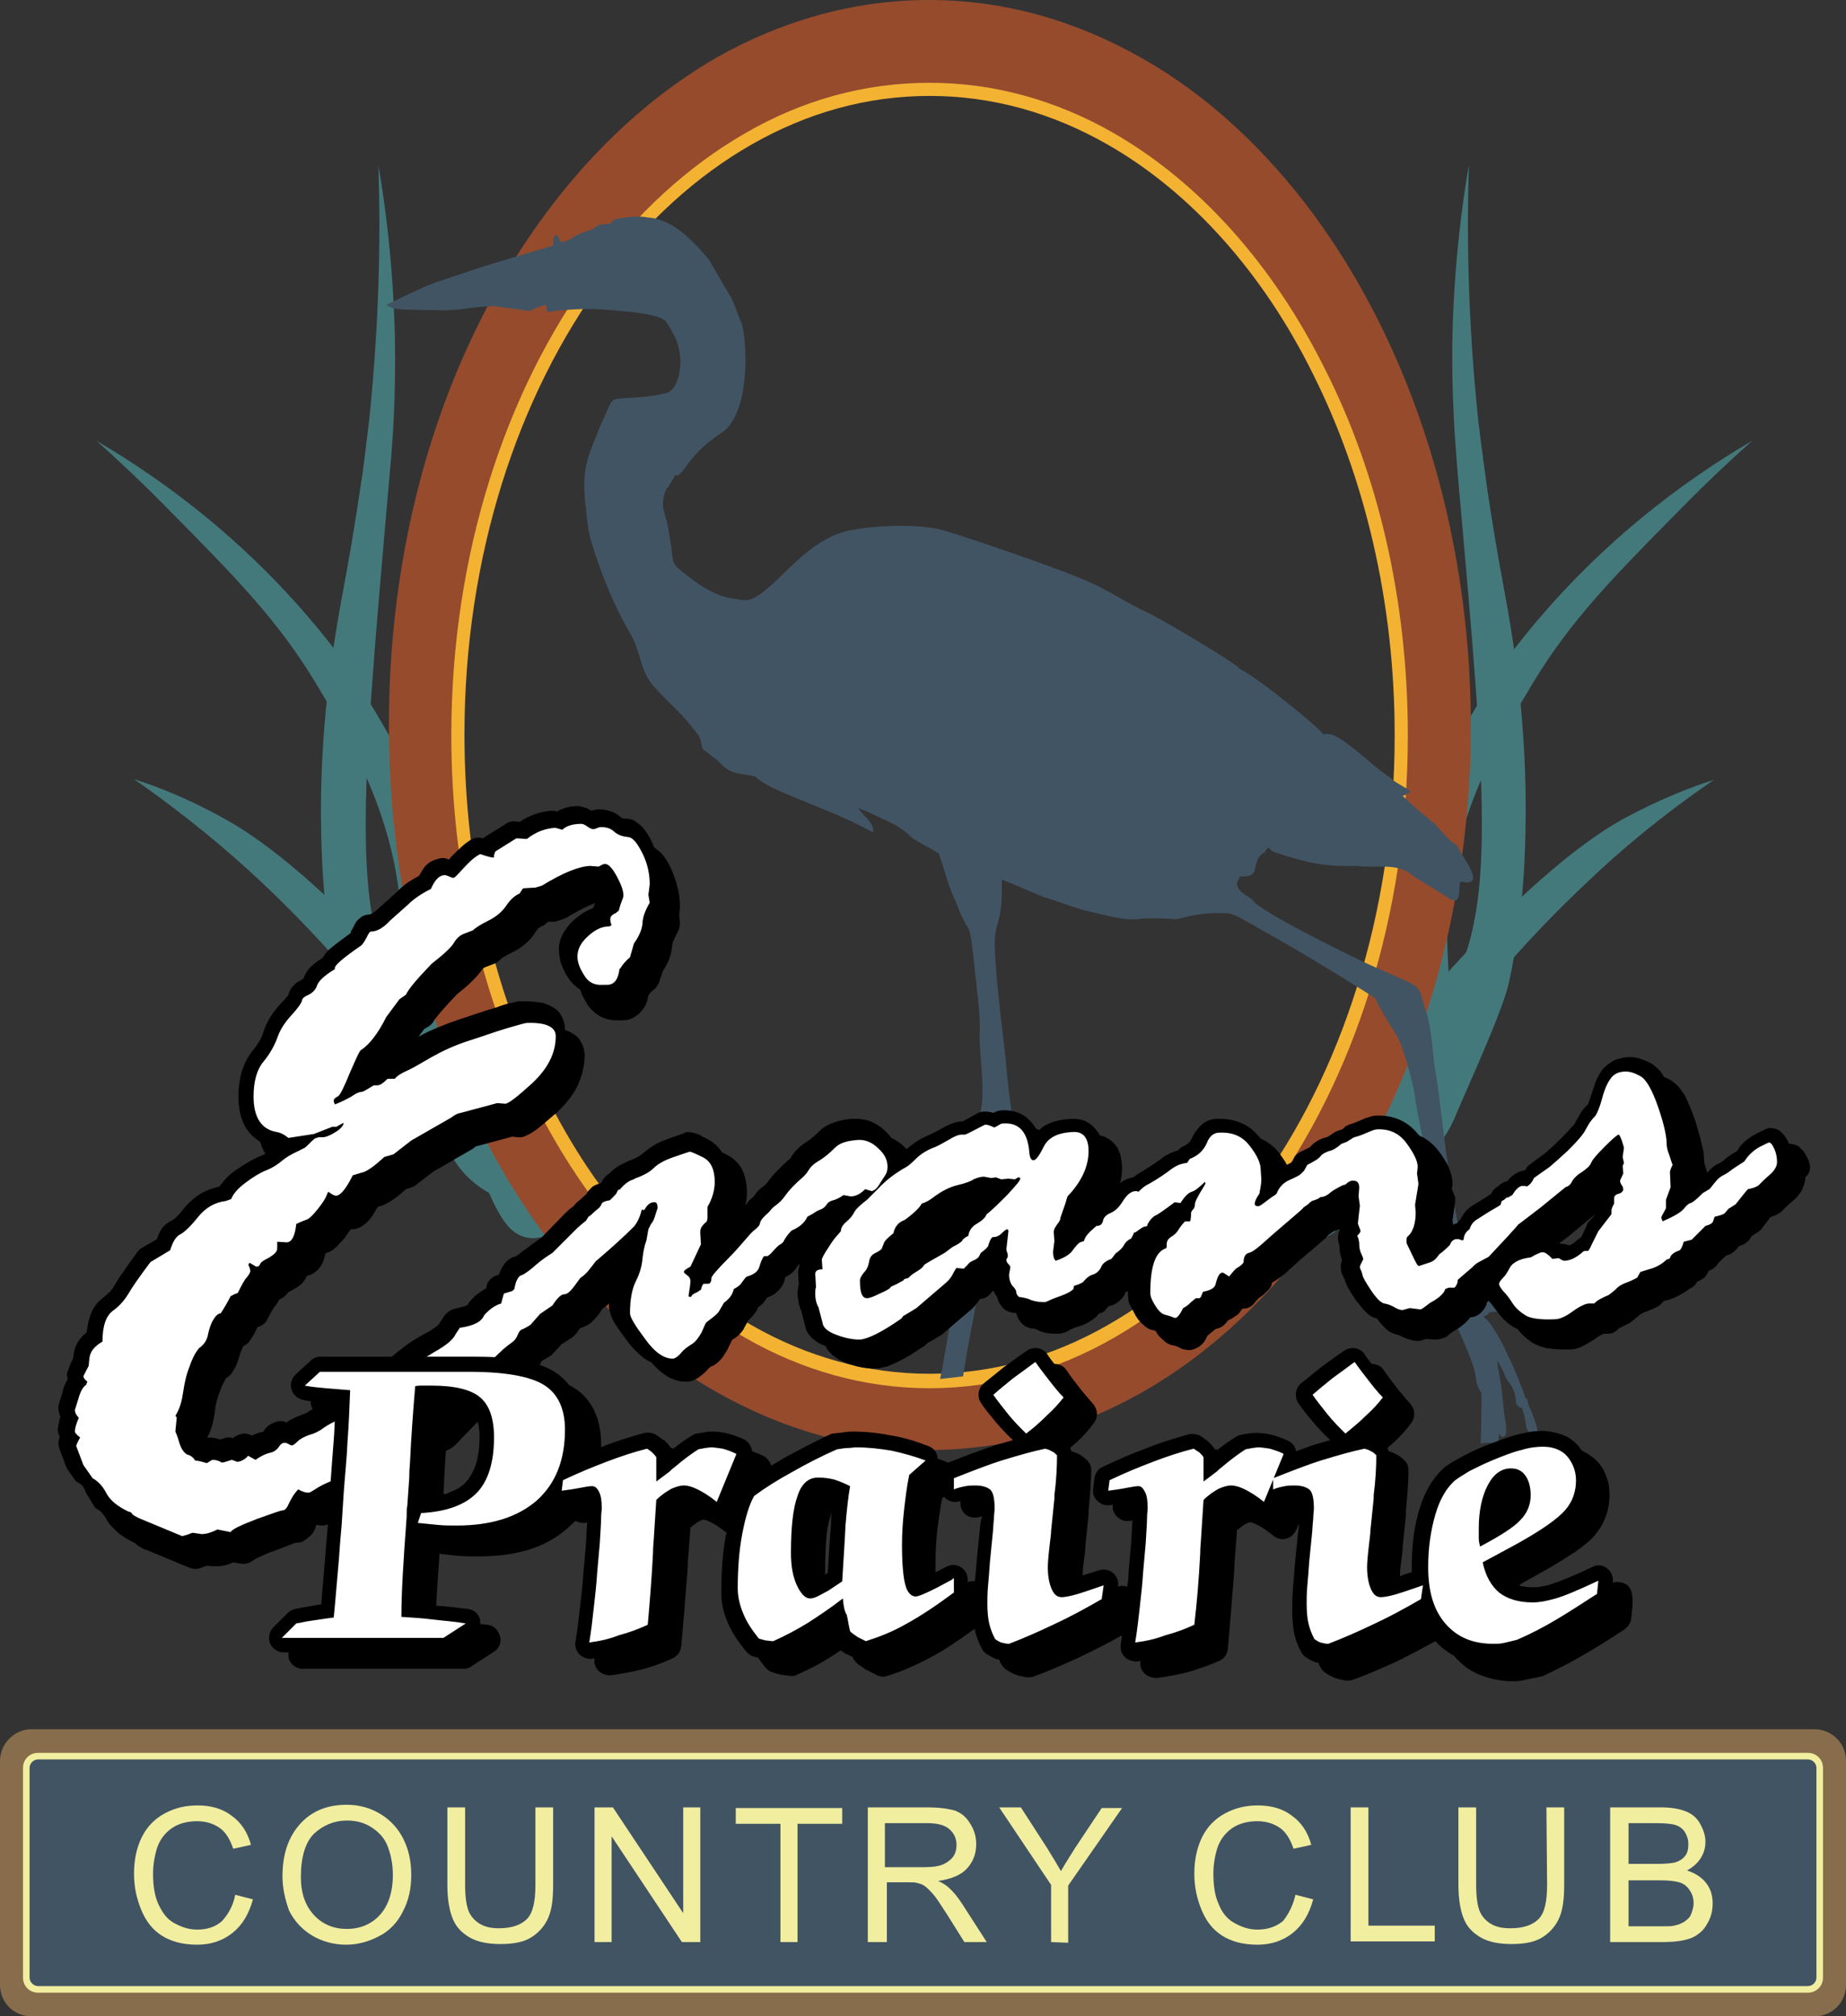 <?xml version="1.0" encoding="utf-8"?>
<!-- Generator: Adobe Illustrator 27.5.0, SVG Export Plug-In . SVG Version: 6.00 Build 0)  -->
<svg version="1.1" id="Layer_1" xmlns="http://www.w3.org/2000/svg" xmlns:xlink="http://www.w3.org/1999/xlink" x="0px" y="0px"
	 viewBox="0 0 281 306.9" style="enable-background:new 0 0 281 306.9;" xml:space="preserve">
<rect x="0" y="0" width="281" height="306.9" fill="#333333" stroke="none"/>
<style type="text/css">
	.st0{fill:#44797C;}
	.st1{fill:#964B2D;}
	.st2{fill:#F4B233;}
	.st3{fill:#415464;}
	.st4{fill:#FFFFFF;}
	.st5{fill:#876D4B;}
	.st6{fill:#F2EEA0;}
</style>
<g>
	<path class="st0" d="M220.5,114.9c2.6-4.6,6.8-12.1,10.7-17c11.8-15,25.1-24.7,35.5-30.8c-2.8,2.5-6.7,6.1-11.1,10.6
		c-10.3,10.4-16.5,16.8-22.1,26c-5.2,8.6-13.6,22.4-13.2,39.6c0.1,5.7,1.2,10.9-1.7,17.4c-2.9,6.8-8.2,11.1-12.2,13.6
		c3.7-12.6,7.1-26.1,10.2-40.2C218,127.6,219.3,121.2,220.5,114.9z"/>
	<path class="st0" d="M229.5,92.7c-0.7-3.9-1.8-9.4-3.1-18.2c-0.4-3-0.9-6.4-1.4-10.7c-1.7-16.3-1.7-29.8-1.4-38.7
		c-1,5.7-2.2,14.6-2.5,25.6c-0.2,9.3,0.4,16.3,0.8,21.5c4.6,51.7,6.1,68-2.8,81.1c-1.6,2.4-4.6,6.1-5.6,7.4
		c-3.8,4.8-7.4,8.9-10.7,12.5c-1.6,3.6-3.8,6.9-6.3,10.1c3.4,0.3,8.6-0.1,12.8-3.8c2.2-2,3.4-4.3,4.1-5.9c0.8,0.7,2,1.6,3.4,1.5
		c2.5-0.2,4.1-3.6,4.9-5.6c4.8-11,7.2-16.5,8-20c1-4.6,2.3-12.1,2.5-22.7C232.6,110.8,230.3,97.4,229.5,92.7z"/>
	<path class="st0" d="M247,124.7c-2.7,1.5-11.3,6.6-25.7,22.3c-4.1,4.5-9,10.2-14.2,17.1c0,0.1,0.1,0.3,0,0.5
		c-1.2,3-3.1,5.7-4.8,8.4c-2.4,3.8-4,7.9-5.9,12c-0.2,0.4-1,1.7-0.9,2.1c0.2,0.4,1.3,0.6,1.7,0.8c1.3,0.5,2.9,0.9,4.2,0.5
		c3.4-0.9,4.6-5.2,7.7-11.5c1.8-3.7,4.2-7,6.2-10.6c8.7-15.5,23.5-29.4,26.7-32.4c4.4-4.2,10.7-9.6,18.9-15.2
		C257.4,119.8,252.5,121.7,247,124.7z"/>
	<path class="st0" d="M69.1,155.2c-4.8-12.6-7.8-25.9-8-39.3c-0.1-0.3-0.1-0.6-0.2-1c-2.6-4.6-6.8-12.1-10.7-17
		c-11.8-15-25.1-24.7-35.5-30.8c2.8,2.5,6.7,6.1,11.1,10.6c10.3,10.4,16.5,16.8,22.1,26c5.2,8.6,13.6,22.4,13.2,39.6
		c-0.1,5.7-1.2,10.9,1.7,17.4c2.9,6.8,8.2,11.1,12.2,13.6c-1.5-5-2.9-10.2-4.3-15.5C70.1,157.7,69.6,156.5,69.1,155.2z"/>
	<path class="st0" d="M77.9,172.8l-0.1-0.2c-3.2-3.4-6.6-7.3-10.1-11.8c-1-1.3-3.9-5-5.6-7.4c-8.9-13.1-7.3-29.5-2.8-81.1
		c0.5-5.2,1-12.2,0.8-21.5c-0.3-11-1.5-19.9-2.5-25.6c0.3,8.9,0.3,22.4-1.4,38.7c-0.5,4.2-0.9,7.7-1.4,10.7
		c-1.3,8.8-2.4,14.3-3.1,18.2c-0.8,4.7-3.2,18.1-2.8,34.2c0.2,10.6,1.5,18.1,2.5,22.7c0.7,3.4,3.1,8.9,8,20c0.8,1.9,2.4,5.4,4.9,5.6
		c1.4,0.1,2.6-0.8,3.4-1.5c0.7,1.6,1.8,3.9,4.1,5.9c3.7,3.3,8.2,3.9,11.6,3.9C81.4,180,79.9,176.3,77.9,172.8z"/>
	<path class="st0" d="M77.9,172.8c-2.4-4.1-4.7-8.3-6.7-12.6c-4.1-5.2-7.9-9.6-11.2-13.2c-14.4-15.8-23-20.8-25.7-22.3
		c-5.5-3.1-10.4-5-13.9-6.1c8.2,5.7,14.5,11.1,18.9,15.2c3.2,3,18,16.9,26.7,32.4c2,3.6,4.4,6.9,6.2,10.6c3.1,6.3,4.2,10.5,7.7,11.5
		c1.4,0.4,2.9,0,4.2-0.5c0.3-0.1,1.5-0.4,1.7-0.8c0.1-0.1,0-0.3-0.1-0.5C82.3,182.5,80.6,177.4,77.9,172.8z"/>
</g>
<path class="st1" d="M200,32.7c-7.4-10-16.2-18.2-26.1-23.8C163.9,3.2,153,0,141.4,0c-11.5,0-22.5,3.2-32.4,8.8
	C94.2,17.4,81.8,31.4,73,49s-13.8,38.7-13.8,61.4c0,30.2,9,57.7,23.8,77.7c7.4,10,16.2,18.2,26.1,23.8s20.9,8.9,32.4,8.8
	c11.5,0,22.5-3.2,32.4-8.8c14.9-8.5,27.3-22.6,36.1-40.2c8.8-17.6,13.9-38.7,13.9-61.4C223.8,80.1,214.7,52.7,200,32.7z
	 M191.9,181.8c-6.6,8.9-14.3,16-22.9,20.9c-8.5,4.9-17.9,7.6-27.6,7.6c-9.8,0-19.1-2.7-27.6-7.6c-12.8-7.3-23.9-19.7-31.7-35.4
	c-7.8-15.7-12.5-34.8-12.5-55.3c0-27.4,8.2-52.1,21.3-69.9c6.6-8.9,14.3-16,22.9-20.9c8.6-4.9,17.8-7.6,27.6-7.6s19.1,2.7,27.6,7.6
	c12.8,7.3,23.9,19.7,31.7,35.4c7.9,15.7,12.5,34.8,12.5,55.3C213.3,139.3,205,164,191.9,181.8z"/>
<path class="st2" d="M214.3,111.9L214.3,111.9c0-20.7-4.6-39.9-12.6-55.7c-7.9-15.9-19.1-28.4-32.1-35.9c-8.7-5-18.2-7.7-28.1-7.7
	c-10,0-19.5,2.7-28.1,7.7c-8.7,5-16.5,12.2-23.2,21.2c-13.2,17.9-21.5,42.9-21.5,70.4v0l0,0v0c0,20.7,4.7,39.9,12.6,55.8
	s19.1,28.4,32.1,35.9c8.7,5,18.2,7.7,28.1,7.7c10,0,19.4-2.7,28.1-7.7c8.7-5,16.5-12.2,23.2-21.2l0,0
	C206,164.4,214.3,139.5,214.3,111.9L214.3,111.9L214.3,111.9L214.3,111.9z M212.3,111.9c0,27.2-8.2,51.7-21.1,69.2l0.8,0.6l-0.8-0.6
	c-6.5,8.8-14.1,15.8-22.6,20.6c-8.4,4.8-17.5,7.4-27.1,7.4c-9.6,0-18.7-2.6-27.1-7.4c-12.6-7.2-23.6-19.4-31.3-35
	c-7.8-15.6-12.4-34.5-12.4-54.9l0,0v0v0c0-27.2,8.2-51.7,21.1-69.2c6.5-8.8,14.2-15.8,22.6-20.6c8.4-4.8,17.5-7.4,27.1-7.4
	c9.6,0,18.7,2.6,27.1,7.4c12.6,7.2,23.6,19.4,31.3,35C207.7,72.6,212.3,91.5,212.3,111.9L212.3,111.9L212.3,111.9L212.3,111.9
	L212.3,111.9z"/>
<path class="st3" d="M146.6,209.5c0.5-3.2,1-6,1.7-9.5c0.7-4,1.9-10.9,2.8-15.1c0.1-0.2,1-3.9,1.3-6.1c1.4-1.1,2-6.9,1.6-9.4
	c-0.2-1.5-0.6-4.5-0.8-6.9c-0.1-2-2.2-16.9-1.7-20.3c0.4-2.5,1.1-2.5,1-8.3c0.4,0.1,4.9,2,6,2.5c0.1,0,5,1.7,6,2
	c4.8,1.2,7.1,1.8,9.5,1.4c0.5,0,2.1-0.1,4.7,0.1c1.1,0.1,3-1.1,7.9-0.9l0.3,0c1.1,0.1,2.9,1.3,5.6,2.8c5.6,3.1,13.7,8.1,16.8,10.1
	c1,2.1,2,3.5,2.1,3.8c0.1,0.1,1.1,1.6,1.7,2.9c0.8,1.9,2.2,6.9,2.4,9.2c0,0,2.3,12.2,2.5,13.2c0.4,1.8,2.6,15.3,2.7,17.2
	c0.2,2.8,3.8,8.7,4,11.8c0.1,0.8,0.4,1.5,0.8,2c0.1,1.1-0.1,7-0.1,7.8c0.5-0.3,2.5-0.2,2.7-0.1c0-0.3,0-0.9,0.1-1.4
	c0.2-0.1,0.1,0.4,0.5,0.4c0.6,0,0.8-0.7,0.3-3.3c0-0.1-0.2-2-0.4-3.8c-0.1-1.1-0.8-4.6-0.7-4.5c0.3,0.4,0.9,1.5,1.2,2.3
	c0.1,0.5,0.7,1,1.1,1.8c0.5,1,0.5,1.5,0.6,2.5c0.2,0.3,0.5,0.6,0.9,0.6c0.1,0.5,0.3,0.9,0.4,1.4c0.1,0.5,0.1,1.4,0.4,1.9
	c0.3,0.4-0.1,0.8,0,1.4c0.1,0.7,0.6,1.1,0.8,1.2c0.4,0,0.2,0,0.5,0c-0.4-0.9-0.6-1.3-0.5-1.5c0.2,0.1,0.3,0.3,0.7,0.1
	c0.3-0.2,0-1.7-0.6-3.2c-0.4-1.2-0.8-1.6-0.9-2.6c0,0-0.2-0.2-0.3-0.2c-0.2-1-2.5-6.4-2.7-6.5c-0.4-1.2-2.5-5.1-3.5-5.7
	c-0.5-0.6,0.4,0,0.6-0.8c1.6-0.4,8.5-0.2,9.5-0.2c2.3-1,2.1-1.4,1.4-2.3c0.7-1,2.8-0.6,3.7,0.6c0.3-1.4-1.5-2.3-3-2.2
	c-0.9,0-2.1,0.8-2.1,1.1c-0.8,0.2-1.5,0.1-1.8,0.2c-2.5,0.4-1.2,0.5-4.4,0.6c-0.6,0-3.5,0.2-4.2-0.4c-0.2-0.1-0.4-0.2-0.7-0.2
	c-0.1-0.3-0.6-1.3-0.9-1.5c-1.7-5.7-2.7-11.8-3.6-17.6c-0.6-3.6-1.4-11.5-2-14.9c-0.4-2.1-0.5-6.4-1.4-9c-0.8-2.4-0.7-2.9-1.4-3.7
	c-0.7-0.8-4.7-2.2-9-4.3c-7-3.4-15.5-7.8-16.1-9.1c-0.1-0.1-2.2-1.3-2.1-1.8c-0.6-1,0.2-1.1,0.2-1.7c3.5,0.2,1.6-1.9,3.4-3.4
	c0.2-0.2,0.1-0.2,0.4-0.2c0.1-0.3,0.3-0.5,0.5-0.8c0.4,0.1,0,0.4,1.6,0.9c4.9,1.6,7.2,2,11.9,1.9c3.1,0.4,6.2-0.6,8.6,1.5
	c0.3,0.3,3.5,2.1,5.1,3.2c2.9,2.1,1.4-2.5,2.3-2.3c4.2,0.9-0.5-4.4-0.6-5.4c-1.5-1-2.4-2.2-3.5-3.4c-3.6-2.9-4.8-4.2-4.9-4.3
	c0.2,0.1,1.1-0.5,1.2-0.6c0.1-0.2-2.9-1.7-2.9-2c-2.9-2-2.6-2.1-5.8-4.6c-1.3-1-3.2-2.6-4.5-2.1c-1.1-1.4-10.1-8.7-12.8-10
	c-0.1-0.6-12.3-7.8-13.9-8.5c-4-1.9-4.4-2.5-8.3-4.4c-4.2-2-17.7-6.6-22.6-8.1c-4.6-1.4-13.2-0.6-15.6,0.2
	c-4.3,1.3-7.4,4.8-10.5,7.7c-3.8,3.5-4.2,2.6-6.3,2.4c-3.5-0.5-6.8-3.4-8.6-4.9c-0.6-0.7-0.6-2-0.7-2.9c-0.7-4-0.4-2.9-0.9-4.6
	l-0.2-0.8c-0.4-1.1-0.1-3.2,0.7-3.9l1-1.7c1.1,0.6,1.6-2.9,7-6.4c4.9-3.2,3.8-15.9,2.9-17.1c-0.1-0.2-1.3-3.6-1.6-3.8
	c-0.1-0.2-3.1-5.3-3.2-5.5c-2.3-2.7-5.4-6.2-9.4-6.4c-0.4-0.2-3.3-0.2-5.2,0.4c-0.3,1.1-1.6,0.1-2.8,1.2c-0.3,0.3-1.9,0.6-3.1,1.3
	c-0.1,0.3-1.6,0.8-1.9,0.9c-0.4-0.2-0.5-1.2-1-1.1c-0.1,0.1-0.3,0.4-0.3,1.6c-0.1,0-6.1,1.8-6.8,2c-5.4,1.6-7.8,2.5-10.8,3.5
	c-1.8,0.5-7.7,3.5-7.8,3.5c1,0.9,3.5,0.7,6.9,0.8c4.5,0.2,5.4-0.5,9.4-0.6c0.5,0,5.5,0.8,5.7,0.7c0.3-0.3,1.8-0.8,2.3-0.9
	c0.1,0.3,0.1,0.8,0.2,1.1c0.1,0,4.5-0.8,9.7-0.3c1.8,0.2,7.8,0.5,8.5,1.9c1.2,2.1,1.6,2.4,2,4.9c0.3,2-0.3,5.3-2,5.8
	c-3.6,1-7.6,0.6-8.1,1.1c-0.6,0.2-1.6,3.3-1.8,3.4c-2.1,5.3-3.2,6.8-2.4,13.2c0.4,3.6,0.4,3.9,1.6,7.4c0.9,2.7,2.7,7.4,5,11.3
	c2,3.3,1.4,5.8,4,8.6c2.8,3,3.9,3.6,6.5,7.1c0.5,0.7,0.5,2.2,0.8,2.2l2.2,1.7c2,2.4,3.6,1.8,5.7,2.4c1.9,2.2,11.1,4.7,17.9,8.5
	c0.3-1.5-2-2.9-2.2-3.7c-0.1-0.1-0.1-0.1,0-0.1c0,0,0,0,0,0.1c0.4,0.2,1.6,0.6,2.5,1.1c0.4,0.2,1.2,0.5,1,0.5c0.6,0.2,3,1.2,4.7,3
	c1,0.6,4.1,2.3,4,2.3c0.7,1.8,1.5,5.3,2.5,7.1c0,0,0.9,2.6,2,4.3c0.5,0.8,0.8,4.8,1.1,7.4c0.3,3.1,0.8,5.6,0.6,9.6
	c0,0.1,0.4,5.3,0.4,5.6c0.3,6.7-0.7,5.1-1.3,8.6c-0.3,1.9,0.3,2.4,0.3,4.4c0,2.3-0.6,6-1.1,8.8c-0.6,3.3-1,6.3-1.6,9.5
	c-1.1,5.4-2,11.4-2.7,14.7"/>
<g>
	<g>
		<path d="M87.2,127.7L87.2,127.7L87.2,127.7z"/>
		<polygon points="104.9,210.4 104.9,210.4 104.9,210.4 		"/>
		<polygon points="182.1,205.4 182.1,205.4 182.1,205.4 		"/>
		<polygon points="102.6,132.6 102.6,132.6 102.6,132.6 		"/>
		<polygon points="129.7,207.7 129.7,207.7 129.7,207.7 		"/>
		<polygon points="219,175.2 219,175.2 219,175.2 		"/>
		<path d="M257.5,170.2L257.5,170.2L257.5,170.2z"/>
		<path d="M275.2,176.4c-0.2-0.4-0.4-0.8-0.7-1.2c-0.2-0.2-0.4-0.4-0.7-0.7c-0.3-0.2-0.8-0.4-1.4-0.4h-0.1c0,0,0-0.1,0-0.1
			c-0.2-0.4-0.4-0.8-0.7-1.2c-0.2-0.2-0.4-0.4-0.7-0.7c-0.3-0.2-0.8-0.4-1.4-0.4h-0.1c-0.2,0-0.3,0-0.4,0.1c-0.2,0-0.2,0.1-0.3,0.1
			c-0.2,0.1-0.4,0.2-0.6,0.3c-0.2,0.1-0.5,0.2-0.8,0.4l0,0c-1,0.5-1.9,1.2-2.6,2.1l0,0.1l-0.3,0.4c-0.8,0.5-1.5,0.9-2,1.4l0,0
			c-0.4,0.3-0.7,0.5-0.8,0.5l0,0c-0.7,0.3-1.2,0.8-1.7,1.4c-0.1-0.3-0.2-0.6-0.3-0.9l0-0.1c-0.2-0.5-0.2-0.8-0.2-0.8
			c0-0.8-0.1-1.7-0.4-2.7c-0.2-1-0.6-2.2-1-3.6c-0.5-1.4-1-2.6-1.5-3.6c-0.3-0.5-0.6-0.9-0.9-1.3c-0.4-0.4-0.8-0.8-1.3-1.1l0,0
			c-0.3-0.2-0.7-0.3-1-0.5c-0.2-0.3-0.4-0.6-0.6-0.9c-0.4-0.4-0.8-0.8-1.3-1.1l0,0c-0.5-0.3-1-0.5-1.6-0.7c-0.5-0.2-1-0.3-1.6-0.3
			h-0.2l0,0c-0.7,0-1.4,0.2-2.1,0.4c-0.6,0.3-1.2,0.7-1.7,1.2l0,0l0,0c0,0,0,0,0,0l0,0c-0.5,0.5-0.8,1.1-1.1,1.7
			c-0.3,0.6-0.5,1.4-0.8,2.2v0c-0.2,0.7-0.4,1.2-0.5,1.5c-0.1,0.2-0.1,0.3-0.2,0.3l0,0l0,0c-0.4,0.4-0.8,0.9-1,1.2l-0.1,0.2
			l-0.8,1.4c0,0.1-0.2,0.3-0.6,0.7c-0.3,0.4-0.8,0.9-1.4,1.5c-1.2,1.2-2.1,2-2.6,2.4l-2.3,1.7c-0.3,0.2-0.5,0.5-0.6,0.8
			c-0.6,0.1-1.1,0.3-1.6,0.6c-0.4,0.3-0.8,0.6-1.1,1l-0.1,0.1l0,0c-0.5,0.1-1,0.4-1.4,0.8c-0.4,0.2-0.8,0.6-1,1.1c0,0,0,0,0,0
			c-1.2,0.8-2.2,1.4-2.7,1.7l0,0c-0.5,0.3-1,0.7-1.4,1.2c-0.2,0.3-0.4,0.7-0.6,1c-0.2,0.2-0.4,0.4-0.5,0.6c-0.2,0-0.4,0.1-0.6,0.2
			l-0.1-0.6l0.4-2.8l0-0.3v-0.2c0-0.1,0-0.2,0-0.3L221,181l0.1-0.7l0-0.2c0-0.9-0.3-1.7-0.6-2.5c-0.4-0.8-0.9-1.6-1.5-2.4
			c-0.7-0.9-1.6-1.7-2.6-2.2c-0.1,0-0.2-0.1-0.3-0.1c0,0,0-0.1-0.1-0.1c-0.7-0.9-1.6-1.7-2.6-2.2c-1-0.5-2.2-0.8-3.4-0.8
			c-0.1,0-0.2,0-0.4,0l0,0c-0.5,0-0.8,0.1-1.1,0.2c-0.4,0.1-0.7,0.2-1.1,0.4c-0.7,0.3-1.2,0.5-1.5,0.6l0,0c-0.2,0.1-0.4,0.1-0.6,0.2
			c-0.1,0.1-0.2,0.1-0.4,0.2c-0.1,0-0.2,0.1-0.2,0.2l-0.4,0.3l-0.6,0.2c-0.3,0.1-0.5,0.2-0.8,0.4c-0.5,0.4-0.9,0.6-1,0.6h0
			c-0.9,0.2-1.8,0.7-2.4,1.4l-0.1,0.1c0,0-0.1,0.1-0.4,0.2c-0.2,0.1-0.6,0.3-1,0.5c-0.4,0.2-0.8,0.5-1,0.9l-0.2,0.5l-0.2,0.2
			l-0.1,0.1c0,0-0.3,0.1-0.6,0.3c-0.3-0.6-0.7-1.1-1.1-1.7c-0.7-0.9-1.6-1.7-2.7-2.2c-0.1,0-0.1-0.1-0.2-0.1c0-0.1-0.1-0.1-0.1-0.1
			c-0.7-0.9-1.6-1.7-2.7-2.2s-2.2-0.7-3.5-0.7c-0.1,0-0.3,0-0.4,0l0,0c-0.9,0-1.8,0.4-2.4,1s-1.1,1.3-1.4,2
			c-0.1,0.2-0.2,0.4-0.4,0.6c-0.2,0.2-0.5,0.4-0.9,0.6c-0.3,0.1-0.6,0.4-0.8,0.6c-1,0.3-1.9,0.7-2.7,1.4l0,0
			c-0.8,0.6-1.8,1.2-2.9,1.9l0,0c-0.4,0.2-0.8,0.5-1.2,0.8c-0.7,0.1-1.4,0.4-1.9,0.8c0,0,0,0.1-0.1,0.1c0.2-0.8,0.3-1.5,0.3-2.3
			c0-0.6-0.1-1.2-0.2-1.8c-0.1-0.4-0.3-0.9-0.5-1.3c-0.4-0.6-1-1.2-1.6-1.5c-0.4-0.2-0.7-0.3-1.1-0.4c-0.1-0.2-0.2-0.4-0.3-0.5
			c-0.4-0.6-1-1.2-1.6-1.5c-0.7-0.4-1.4-0.5-2.1-0.5H163c-1.3,0.1-2.6,0.3-3.7,0.9c-0.4,0.2-0.8,0.5-1.1,0.8
			c-0.2-0.1-0.3-0.1-0.5-0.2c0,0,0,0,0,0c-0.3-0.6-0.8-1.1-1.3-1.6c-0.5-0.4-1-0.7-1.6-0.9c-0.6-0.2-1.2-0.3-1.8-0.3l-0.3,0l0,0
			c-0.5,0-1,0.1-1.5,0.4l0,0l0,0c-0.1,0-0.2-0.1-0.3-0.1c-0.2,0-0.4-0.1-0.7-0.1H150l0,0l-0.3,0c-0.3,0-0.7,0.1-1,0.3
			c-0.9,0.5-1.6,0.9-2,1.1c-0.1,0.1-0.2,0.1-0.3,0.1h-0.1l0,0c-0.6,0-1.1,0.2-1.6,0.4c-0.5,0.2-0.9,0.4-1.4,0.7l0,0
			c-0.7,0.4-1.5,0.8-2.2,1.1l0,0c-1.1,0.5-2.2,1.2-3.1,2c-0.1-0.1-0.2-0.2-0.3-0.3l0,0c-0.6-0.6-1.2-1-2-1.4c0,0,0,0,0,0
			c-0.3-0.4-0.6-0.7-0.9-1l0,0c-0.6-0.6-1.2-1-2-1.4c-0.7-0.3-1.5-0.5-2.4-0.5H130l0,0c-1,0-2,0.2-2.9,0.5c-0.9,0.3-1.7,0.7-2.4,1.4
			l0,0c-0.6,0.6-1.3,1.2-1.9,1.6l0,0c-1,0.6-1.7,1.3-2.3,2.2l0,0c-0.1,0.2-0.2,0.4-0.3,0.4l-0.1,0.1c-0.7,0.6-1.3,1.2-1.8,1.7
			c-0.5,0.5-0.9,1-1.3,1.5l0,0c-0.3,0.5-0.6,0.7-0.6,0.7l0,0c-0.5,0.4-1.1,0.8-1.5,1.5l0,0c-0.1,0.1-0.2,0.3-0.5,0.5l0,0
			c-0.3,0.2-0.6,0.6-0.8,0.9c-0.1,0.1-0.2,0.3-0.2,0.4c0.2-0.7,0.3-1.5,0.3-2.2c0-1.1-0.2-2.2-0.6-3.2c-0.4-1-1.3-1.9-2.2-2.4l0,0
			c-0.4-0.2-0.7-0.4-1-0.5c-0.5-0.8-1.2-1.5-2-1.9l0,0c-0.6-0.3-1.1-0.6-1.5-0.8c-0.2-0.1-0.4-0.2-0.6-0.2c-0.1,0-0.2-0.1-0.4-0.1
			c-0.2,0-0.3-0.1-0.6-0.1h-0.1c-0.3,0-0.3,0-0.4,0.1c-0.1,0-0.2,0.1-0.2,0.1c-0.2,0.1-0.5,0.1-0.8,0.3c-0.4,0.1-0.9,0.3-1.5,0.5h0
			c-0.8,0.3-1.6,0.6-2.2,1c-0.7,0.4-1.2,0.8-1.8,1.3l0,0c-0.2,0.2-0.9,0.7-2.1,1.1c-0.2,0.1-0.4,0.2-0.6,0.3
			c-0.9,0.4-1.7,0.9-2.3,1.6c-0.4,0.2-0.7,0.5-1,0.9l-0.2,0.4c-0.1,0.1-0.1,0.2-0.2,0.2c-0.2,0.1-0.4,0.1-0.6,0.2
			c-0.2,0.1-0.5,0.2-0.8,0.5c-0.2,0.2-0.5,0.5-0.7,0.9l-0.1,0.1l0,0c-0.3,0.3-0.7,0.6-1,0.9c-0.3,0.2-0.6,0.5-0.9,0.9l0,0
			c-0.6,0.4-1,0.8-1.2,1l-0.1,0.1l-3.6,3.7c-0.9,0.6-1.7,1.2-2.6,1.9l-0.1,0c-0.4,0.4-0.7,0.6-1,0.8c-0.1,0.1-0.2,0.1-0.3,0.2
			l-0.1,0l0,0l-0.1,0c-0.5,0.2-0.9,0.5-1.2,0.8c-0.4,0.5-0.7,1-0.9,1.5c-0.1,0.1-0.1,0.3-0.1,0.4l-0.3,0.1c-0.5,0.1-1,0.5-1.3,0.9
			c-0.2,0.2-0.2,0.3-0.2,0.4c-0.1,0.1-0.1,0.2-0.1,0.3c0,0.1-0.1,0.2-0.1,0.4c-0.9,0.5-1.7,1.1-2.4,1.9c-0.2,0.2-0.3,0.4-0.4,0.6
			c0,0-0.2,0.1-0.4,0.2c-0.3,0.1-0.8,0.2-1.5,0.4c-0.6,0.1-1.2,0.5-1.6,1l-0.6,0.9l-0.2,0.3c0,0.1-0.2,0.3-0.6,0.6s-1,0.7-1.8,1.1
			l0,0c-1.9,1-3.6,2.3-5.2,3.7l0,0l-1.6,1.2c-1.2,0.8-2.1,1.5-2.9,2.1c-0.4,0.3-0.7,0.6-1,0.8c-0.3,0.3-0.5,0.5-0.8,0.9l0,0
			l-0.1,0.1c-0.1,0-0.1,0-0.2,0.1l-0.8,0.3c-0.2,0.1-0.4,0.2-0.6,0.4c-0.2,0.2-0.6,0.4-1.2,0.5c-0.2,0-0.5,0.1-0.7,0.2
			c-1.1,0.6-1.9,1.1-2.5,1.5l0,0c-0.1,0.1-0.5,0.3-1.1,0.5l0,0c-0.8,0.3-1.5,0.6-2.2,1.1c-0.1,0-0.1,0-0.2-0.1
			c-0.1,0-0.3-0.1-0.5-0.1h-0.1c-0.7,0-1.3,0.3-1.8,0.6c-0.4,0.3-0.7,0.6-0.9,1c-0.4,0.1-0.8,0.2-1.3,0.4c-0.2,0.1-0.3,0.1-0.5,0.2
			c-0.3-0.2-0.7-0.3-1.1-0.3c-0.2,0-0.3,0-0.6,0.1c-0.3,0.1-0.7,0.2-1.1,0.6l0,0c-0.4-0.1-0.9-0.2-1.3,0l-0.7,0.2
			c-0.5-0.2-1.1-0.3-1.6-0.3h-0.2c0,0-0.1,0-0.1,0l0-0.1c0,0,0,0,0,0c0.6-1.1,0.9-2.4,1.1-3.7l0,0c0.1-1.2,0.4-2.3,0.8-3.3l0,0
			c0.3-0.9,0.7-1.5,0.9-1.9c0.4-0.3,0.8-0.6,1-1c0.4-0.6,0.7-1.2,0.9-1.9l0,0c0.2-0.7,0.4-1.4,0.7-1.9c0,0,0-0.1,0-0.1
			c0.4-0.2,0.8-0.4,1-0.8c0.5-0.7,0.9-1.4,1.2-2.1c0.1,0,0.2-0.1,0.3-0.1c0.5-0.2,1-0.6,1.2-1.1c0.3-0.5,0.5-1,0.7-1.3
			c0.2-0.3,0.3-0.5,0.4-0.6l0,0c0.2-0.3,0.4-0.5,0.6-0.9c0,0,0.1-0.1,0.1-0.2c0.2-0.1,0.5-0.2,0.7-0.4c0.3-0.2,0.5-0.5,0.7-0.7
			c0.1-0.1,0.4-0.2,0.7-0.4l0,0c0.5-0.3,1.1-0.6,1.5-1.1c0.2-0.3,0.5-0.6,0.6-1c0.5-0.1,0.9-0.3,1.3-0.6c0.8-0.6,1.1-1.3,1.3-1.9
			c0.1-0.3,0.2-0.6,0.2-0.9c0.1,0,0.2-0.1,0.2-0.1l0,0c0.7-0.2,1.2-0.6,1.6-1c0.4-0.4,0.8-0.9,1.3-1.4l0-0.1
			c0.3-0.4,0.6-0.8,0.8-1.1c0,0,0.1,0,0.1,0h0.1l0,0c0.7,0,1.3-0.3,1.7-0.6c0.7-0.5,1.1-1,1.5-1.6c0.2-0.4,0.5-0.8,0.7-1.2l0.3-0.1
			v0c0.4-0.1,0.7-0.2,1-0.4c1-0.5,1.9-1.2,3-2.2l0.9-0.3c0.2-0.1,0.5-0.2,0.7-0.4l2.6-2l5.9-3.4c0.1-0.1,0.3-0.2,0.4-0.3
			c0.1-0.1,0.1-0.1,0.4-0.2l0.1,0l5.2-1.4l0.8,0.1l0.3,0c0.4,0,0.7-0.1,0.9-0.2c0.4-0.2,0.7-0.3,1.1-0.6c0.5-0.3,1-0.7,1.6-1.2
			c0.6-0.5,1.3-1.1,2.1-1.8c1.3-1.2,2.4-2.6,3.1-4c0.7-1.5,1.1-3.1,1.1-4.7c0-0.7-0.2-1.4-0.6-2.1c-0.3-0.5-0.7-0.9-1.1-1.1
			c-0.4-0.3-0.8-0.5-1.3-0.6c0-0.1,0-0.1,0-0.2c0-0.7-0.2-1.4-0.6-2.1c-0.3-0.5-0.7-0.9-1.1-1.1c-0.6-0.4-1.3-0.7-2-0.8
			c-0.7-0.1-1.4-0.2-2.3-0.2c-0.2,0-0.5,0-0.7,0l0,0c-0.2,0-0.3,0-0.4,0c-0.4,0.1-0.8,0.2-1.3,0.3c-0.5,0.1-1.2,0.3-1.9,0.6
			c-1.8,0.5-3.7,1.2-5.9,1.9l0,0c-2.3,0.8-4.3,1.6-6.1,2.6l0,0c0,0,0,0,0,0l0.9-1.2l0.7-0.4c0.3-0.2,0.6-0.5,0.8-0.9
			c0,0,0.1-0.2,0.3-0.4c0.5-0.7,1.6-1.9,3.2-3.6c0.9-0.7,1.6-1.3,2.2-1.9c0.6-0.6,1.1-1.1,1.5-1.7l0,0c0.2-0.2,0.3-0.4,0.4-0.4
			l0.2-0.1h0l1.3-0.5c0.3-0.1,0.6-0.3,0.9-0.6l0,0c0,0,0.2-0.2,0.5-0.4c0.3-0.2,0.7-0.4,1.3-0.7l0,0c1.5-0.7,2.8-1.8,3.6-3.1l0,0
			c0.2-0.3,0.4-0.6,0.6-0.7c0.2-0.1,0.2-0.2,0.3-0.2c0.4-0.1,0.7-0.4,1-0.7l0.8,0c0.2,0,0.4-0.1,0.6-0.1l0.9-0.3
			c0.2-0.1,0.3-0.1,0.5-0.2c1.5-0.9,2.8-1.6,3.8-2c0.3-0.1,0.5-0.2,0.7-0.3c-0.2,0.2-0.3,0.5-0.4,0.8c-0.2,0.1-0.4,0.2-0.7,0.3
			c-0.8,0.4-1.5,0.9-2.2,1.5l0,0c-0.7,0.6-1.2,1.3-1.7,2.1c-0.4,0.8-0.7,1.7-0.6,2.6c0,1.4,0.5,2.7,1.3,4l0,0c0,0,0,0,0,0
			c0,0,0,0,0,0l0,0c0.5,0.8,1.1,1.4,1.9,1.9c0.2,0.7,0.6,1.4,1,2.1l0,0c0,0,0,0,0,0c0,0,0,0,0,0l0,0c0.5,0.8,1.1,1.4,1.9,1.9
			c0.8,0.5,1.8,0.7,2.7,0.7l0.3,0l0,0l0.6,0l0,0c0.5,0,1.1-0.1,1.6-0.4c0.8-0.4,1.4-1.1,1.8-1.8c0.3-0.5,0.4-1.1,0.5-1.6
			c0,0,0,0,0,0l0,0c0.1-0.1,0.3-0.5,0.9-0.9c0.3-0.3,0.5-0.6,0.7-1l0.6-1.8c0.8-1.2,1.3-2.4,1.4-3.7v0c0-0.5,0.3-1.2,0.9-2.3
			c0.2-0.4,0.3-0.9,0.3-1.4l-0.1-1l0.1-1.3l0-0.2c0-1.9-0.5-3.7-1.3-5.6c-0.4-0.9-0.9-1.7-1.5-2.4c-0.3-0.3-0.7-0.6-1.1-0.9
			c0,0,0,0,0,0c-0.1-0.2-0.2-0.4-0.3-0.7c-0.4-0.9-0.9-1.7-1.5-2.4c-0.3-0.3-0.7-0.6-1.1-0.9s-1-0.4-1.6-0.4c-0.3,0-0.4-0.1-0.6-0.2
			l0,0c-0.4-0.4-0.9-0.7-1.5-0.9c-0.6-0.2-1.2-0.3-1.7-0.3h-0.2l0,0c-0.3,0-0.7,0.1-1.1,0.2c-0.2-0.1-0.5-0.3-0.7-0.4
			c-0.3-0.1-0.7-0.2-1.2-0.3h-0.1h0c-0.8,0-1.6,0.1-2.3,0.4c-0.3,0.1-0.6,0.2-0.9,0.4c0,0-0.1,0-0.1,0c-0.1,0-0.2-0.1-0.6-0.1h-0.1
			c-1.7,0.1-3.4,0.7-4.9,1.7l-0.8-0.1c-0.5,0-0.9,0.1-1.3,0.4l-3.2,2c-0.1,0.1-0.2,0.1-0.2,0.2c-0.1,0-0.1,0-0.1,0
			c-0.6-0.2-1.3-0.1-1.8,0.2c-1,0.6-1.9,1.5-2.9,2.5l0,0c-0.2,0.2-0.3,0.3-0.4,0.5c0,0,0,0-0.1,0c-0.1,0-0.2-0.1-0.3-0.1
			c-0.1,0-0.2-0.1-0.5-0.1h-0.1c-0.5,0-1,0.2-1.5,0.4c-0.7,0.3-1.2,0.8-1.5,1.3c-0.2,0.3-0.4,0.6-0.6,1c-1.3,0.7-2.4,1.4-3.3,2.4
			l0,0l-2.7,2.4l-0.1,0.1c-0.4,0.4-0.8,0.7-1,0.8s-0.4,0.2-0.5,0.2h0c-0.5,0-0.9,0.2-1.1,0.3c-0.4,0.3-0.5,0.4-0.7,0.6
			c-0.2,0.2-0.3,0.4-0.4,0.6c-0.1,0.2-0.2,0.4-0.3,0.6l0,0c-0.1,0.2-0.3,0.4-0.3,0.6l0,0.1c-1.2,0.9-2.2,1.6-2.9,2.2
			c-0.4,0.3-0.7,0.6-1,1c-0.1,0.2-0.3,0.4-0.4,0.6c-0.5,0.3-1,0.7-1.4,1c-0.6,0.5-1.1,1.1-1.4,1.9l0,0c-0.1,0.3-0.2,0.3-0.3,0.4l0,0
			c-0.4,0.2-0.8,0.4-1.1,0.7c-0.2,0.2-0.4,0.4-0.6,0.7c-0.1,0.2-0.3,0.5-0.4,0.9c0,0.1-0.1,0.2-0.3,0.4c-0.2,0.3-0.5,0.6-0.9,1l0,0
			c-1.2,1.3-2.1,2.7-2.6,4.3l0,0c-0.2,0.8-0.8,1.8-1.7,2.9l0,0c-0.7,0.9-1.2,1.9-1.6,3.1c-0.3,1.1-0.5,2.4-0.5,3.7l0,0v0l0,0
			c0,1.9,0.3,3.5,1.2,5c0.5,0.7,1.1,1.3,1.8,1.8c0.1,0.1,0.2,0.1,0.3,0.2c0.2,0.6,0.4,1.2,0.8,1.8c-0.2,0.1-0.5,0.3-0.9,0.4l0,0
			c-1.1,0.5-2.3,1.2-3.6,2.1l0,0c0,0,0,0,0,0s0,0,0,0l0,0c-0.7,0.5-1.3,1-1.8,1.6c-0.2,0.3-0.5,0.6-0.7,0.9c-0.9,0.2-1.8,0.5-2.7,1
			c-1,0.6-1.8,1.3-2.6,2.2c-0.5,0.7-1,1.2-1.3,1.5c-0.2,0.2-0.3,0.3-0.4,0.3l-0.1,0.1l0,0v0c-0.4,0.2-0.8,0.4-1.1,0.7
			c-0.5,0.4-0.8,0.9-1,1.4c-0.1,0.2-0.2,0.5-0.3,0.8c-0.8,0.5-1.6,0.9-2.4,1.4c-0.2,0.1-0.4,0.3-0.6,0.6c-0.9,1.2-1.6,2.2-2.2,3.1
			c-0.6,0.8-1,1.5-1.3,2l0,0c-0.3,0.6-0.9,1.2-1.8,1.9l0,0c-0.9,0.7-1.6,1.7-1.9,2.8c-0.3,0.8-0.4,1.6-0.5,2.4c-0.4,0.3-0.7,0.6-1,1
			c-0.6,0.7-0.9,1.6-1,2.5l0,0l-0.1,0.6c-0.2,0.3-0.3,0.6-0.4,0.8c-0.1,0.2-0.1,0.3-0.2,0.5c0,0.1-0.1,0.2-0.1,0.3
			c0,0.1,0,0.1-0.1,0.2c0,0.1-0.1,0.2-0.1,0.5c0,0.3,0.1,0.6,0.1,0.8c0,0-0.1,0.1-0.1,0.1c-0.3,0.6-0.6,1.2-0.7,1.9l0,0l-0.5,1.6
			c-0.1,0.2-0.1,0.4-0.1,0.6c0,0.5,0.1,1,0.3,1.5c0,0.1-0.1,0.2-0.1,0.2c-0.1,0.5-0.2,1-0.3,1.6c0,0.5,0.2,1,0.3,1.2c0,0,0,0,0,0
			c0,0.1-0.1,0.2-0.1,0.3c0,0.1-0.1,0.3-0.1,0.6c0,0.3,0.1,0.5,0.1,0.8l1.1,2.9c0.1,0.2,0.1,0.3,0.3,0.5l0.9,1.3
			c0.2,0.3,0.4,0.5,0.7,0.6c0.3,0.2,0.6,0.4,0.8,0.8l0.3,0.7c0.1,0.2,0.1,0.3,0.3,0.5l0.9,1.5c0.2,0.3,0.4,0.5,0.7,0.6
			c0.4,0.3,0.8,0.7,1.2,1.4l0,0c0.4,0.8,1.1,1.5,1.8,2.1s1.6,1.1,2.6,1.6c0,0,0,0,0,0c0.3,0.3,0.5,0.4,0.8,0.6
			c0.2,0.1,0.5,0.3,0.8,0.4l0.1,0l6.5,2.7c0.3,0.1,0.6,0.2,1,0.2c0.3,0,0.3,0,0.5-0.1c0.2,0,0.2-0.1,0.4-0.1
			c0.2-0.1,0.5-0.2,0.9-0.3l0.8,0.1c0.2,0,0.3,0,0.5,0c0.9,0,1.8-0.2,2.6-0.6l1.2,0.2c0.7,0.1,1.4-0.1,2-0.6l0,0l0,0
			c0.1-0.1,0.5-0.3,1-0.5c0.6-0.3,1.3-0.6,2.2-0.9c1.1-0.4,2-0.8,2.6-1c0.3-0.1,0.5-0.2,0.7-0.2l0.1,0v0c0.3,0,0.7-0.1,1-0.3
			c0.5-0.3,0.9-0.7,1.2-1c0.3-0.4,0.5-0.8,0.6-1.2l0,0c0,0,0-0.1,0.1-0.2c0.2,0,0.5,0.1,0.7,0.1h0.2l0,0c0.3,0,0.4-0.1,0.6-0.1
			c0.2-0.1,0.3-0.1,0.5-0.2c0.4-0.2,0.7-0.4,1.1-0.6l0,0c0.4-0.3,1.1-0.6,2-1l0,0c1.1-0.5,2-0.9,2.7-1.5l0,0
			c0.1-0.1,0.2-0.2,0.3-0.2l0.1,0l0,0l0,0l0.1,0c0.3-0.1,0.6-0.2,0.9-0.3c0.3-0.1,0.6-0.3,0.9-0.6l0,0l0,0c0,0,0.2-0.2,0.5-0.4
			c0.3-0.2,0.7-0.5,1.2-0.9l0,0c1.2-0.9,2.1-2,3-3.3c0.1,0,0.2-0.1,0.3-0.1c0.3-0.1,0.6-0.3,0.8-0.5c0.4-0.3,0.7-0.7,0.8-1.2l1,0
			l0,0c0.9,0,1.7-0.3,2.5-0.7c0.7-0.4,1.3-1,1.8-1.6l3.1-3.2c0.7-0.4,1.2-0.8,1.7-1.3l0,0l3.2-3l0,0c0.6-0.6,1.2-1.1,1.6-1.5
			c0.4-0.4,0.8-0.6,0.9-0.8l0,0c0.4-0.3,0.8-0.6,1.1-1c0.3-0.3,0.5-0.7,0.7-1.1c0.5-0.2,0.9-0.5,1.4-0.8c0.1-0.1,0.2-0.2,0.3-0.3
			l1.3-1.4l1.7-1.1c0.2-0.2,0.4-0.4,0.6-0.6c0.2-0.4,0.4-0.6,0.6-0.8c0.2,0,0.4-0.1,0.6-0.2c0.5-0.2,0.9-0.5,1.2-0.8s0.6-0.6,0.9-1
			l0,0c0.3-0.4,0.5-0.7,0.6-0.9l0,0c0.3-0.2,0.6-0.4,0.8-0.6c0.1-0.1,0.1-0.1,0.2-0.2c0,0.1,0,0.3,0,0.4v0c0,0.6,0.2,1,0.3,1.4
			c0.2,0.6,0.5,1.1,0.9,1.7s0.9,1.3,1.5,2.1c0.8,1.1,1.7,2,2.6,2.7c0.3,0.2,0.7,0.5,1.1,0.6c0.6,0.7,1.2,1.3,1.9,1.8
			c0.9,0.7,2.1,1.2,3.3,1.2h0.2c0.8,0,1.3-0.3,1.8-0.6c0.4-0.3,0.8-0.6,1.2-1l0,0c0.4-0.5,0.7-0.7,0.9-0.8l0.1,0
			c0.6-0.3,1.1-0.8,1.4-1.2s0.7-1,1-1.6l0,0c0.2-0.5,0.4-0.8,0.5-1.1c0.1-0.1,0.2-0.2,0.3-0.2l0,0c0.7-0.5,1.3-1,1.7-1.9l0,0
			l0.5-0.9c0.6-0.6,1.2-1.2,1.5-2c0.5-0.4,1-0.8,1.3-1.4l0.1-0.1c0,0,0,0,0,0c0.5-0.2,1-0.4,1.4-0.8c0.6-0.5,1.2-1.3,1.3-2.2l0-0.1
			l0,0c0.1,0,0.1,0,0.2-0.1c0.4-0.2,0.7-0.4,0.9-0.6c0.2-0.2,0.4-0.4,0.6-0.7l0,0c0.1-0.2,0.2-0.3,0.3-0.4l0.1-0.1l0,0l0,0
			c0.1,0,0.2-0.1,0.2-0.1c-0.2,0.4-0.3,0.9-0.3,1.3v0.1l0.1,1.7c0,0.1-0.1,0.2-0.1,0.4c0,0.3-0.1,0.5-0.1,0.8c0,0.6,0.1,1.1,0.2,1.7
			c0.1,0.4,0.2,0.8,0.4,1.2l0.5,2h0c0.1,0.4,0.2,0.8,0.4,1.2c0.4,0.6,0.9,1.1,1.4,1.4c0.4,0.3,0.9,0.5,1.4,0.7
			c0.1,0.1,0.1,0.2,0.1,0.3c0.4,0.6,0.9,1.1,1.4,1.4c0.5,0.4,1.1,0.6,1.7,0.9c1.4,0.5,2.7,0.8,4.1,0.8c0.1,0,0.2,0,0.3,0l0,0
			c0.6,0,1.1-0.2,1.7-0.3c0.8-0.3,1.7-0.7,2.6-1.2c0.9-0.5,2-1.2,3.2-2c0.1-0.1,0.2-0.2,0.3-0.3l0.1-0.1c0.8-0.4,1.4-0.8,1.9-1.1
			l0.2-0.1l4.2-3.6l0,0c0.7-0.5,1.2-1.2,1.7-1.9c0.6,0,1.1-0.3,1.5-0.7l0.5-0.6l0,0c0.1,0.3,0.3,0.6,0.5,0.9l0,0
			c0.1,0.1,0.1,0.2,0.1,0.2c0.1,0.3,0.2,0.6,0.3,0.8c0.2,0.3,0.4,0.6,0.6,0.8c0.4,0.4,0.9,0.6,1.4,0.7c0.2,0,0.4,0,0.6,0.1
			c0,0,0,0,0,0c0.1,0.3,0.2,0.6,0.3,0.8c0.2,0.3,0.4,0.6,0.6,0.8c0.4,0.4,0.9,0.6,1.4,0.7c0.4,0,0.8,0.1,1.1,0.3l0,0
			c0.8,0.4,1.7,0.5,2.6,0.5c0.1,0,0.2,0,0.3,0h0c0.5,0,0.8-0.1,1.1-0.2c0.3-0.1,0.5-0.2,0.8-0.4l0,0c0,0,0.2-0.1,0.4-0.2
			c0.2-0.1,0.5-0.2,0.9-0.3c1-0.3,1.9-0.8,2.7-1.5c0.1-0.1,0.2-0.3,0.3-0.4c0.2-0.1,0.4-0.2,0.5-0.2c0.3-0.1,0.5-0.3,0.7-0.6
			c0.2-0.2,0.4-0.4,0.4-0.4l0,0c0.6-0.1,1.2-0.4,1.6-0.8c0.5-0.4,0.8-0.9,1-1.4l0.1,0c0,0,0.1,0,0.2-0.1c0,0.2,0,0.4,0,0.6l0,0
			c0,0.6,0.1,1.2,0.4,1.7s0.5,1,0.8,1.5c0.3,0.5,0.6,0.9,1.1,1.3c0.4,0.4,0.9,0.8,1.7,0.9l0,0c0.1,0,0.1,0,0.1,0
			c0,0,0.1,0.1,0.1,0.1l0,0c0.3,0.5,0.6,0.9,1.1,1.3c0.4,0.4,0.9,0.8,1.7,0.9l0,0c0.4,0.1,0.6,0.2,0.6,0.2h0
			c0.2,0.1,0.4,0.2,0.6,0.3c0.2,0.1,0.5,0.1,1,0.2h0.1c0.6,0,1.1-0.3,1.5-0.5c0.5-0.4,0.8-0.7,1-1.1c0.1-0.2,0.2-0.4,0.3-0.6
			c0.4-0.3,0.7-0.6,1.1-0.9l0,0c0,0,0,0,0.1-0.1c0.5-0.1,1-0.3,1.3-0.6l0.2-0.2c0.1-0.1,0.3-0.3,0.4-0.5c0.2-0.1,0.4-0.2,0.6-0.3
			c0.3-0.2,0.6-0.4,0.9-0.6c0.3-0.3,0.5-0.6,0.7-0.9c0.7,0,1.3-0.2,1.8-0.8c0.3-0.4,0.6-0.7,0.8-0.9l0,0c0.4-0.2,0.7-0.5,1-0.8
			c0.1-0.1,0.3-0.3,0.5-0.5c0.1-0.1,0.2-0.3,0.3-0.5c0.1-0.1,0.1-0.3,0.1-0.5c0,0,0,0,0.1,0c0.8-0.5,1.6-1,2.5-1.9l0,0
			c1.1-1,2.3-2.1,3.7-3.2l0,0c0.7-0.6,1.2-1.1,1.6-1.4c0.2-0.2,0.4-0.3,0.5-0.5c0,0,0.1-0.1,0.1-0.1c0.1-0.1,0.2-0.2,0.4-0.3
			c0.1-0.1,0.3-0.2,0.4-0.3l0.2-0.1c0.2-0.1,0.5-0.2,0.7-0.3c0,0,0,0,0.1,0c0,0,0,0.1,0,0.1c0,0,0,0,0,0.1c-0.3,0.6-0.3,1.3-0.1,2
			c0.1,0.2,0.1,0.3,0.1,0.4l0,0c0,0.7,0.1,1.4,0.4,2.1v0c-0.1,0.1-0.1,0.2-0.1,0.4c0,0.1-0.1,0.1-0.1,0.2l0,0.2c0,0.1,0,0.2,0,0.4
			c0,0.4,0.1,0.5,0.1,0.7c0.1,0.2,0.1,0.3,0.2,0.5c0.1,0.1,0.1,0.3,0.2,0.4l0,0l0.1,0.1c0,0,0,0.1,0,0.1c0.1,0.4,0.2,0.6,0.3,0.8
			c0.3,0.7,0.8,1.4,1.4,2.3l0,0c0.5,0.6,0.9,1.2,1.4,1.7c0.5,0.5,1,0.9,1.8,1.1l0,0c0,0,0,0,0,0c0.4,0.5,0.7,0.9,1.1,1.3
			c0.5,0.5,1,0.9,1.8,1.1l0,0c0.4,0.1,0.7,0.2,1,0.4l0.1,0c0.3,0.2,0.6,0.3,1,0.4c0.4,0.1,0.7,0.2,1.2,0.2h0.1c0.2,0,0.3,0,0.5-0.1
			l0.7-0.2l1.2,0.1l0.3,0c0.5,0,0.9-0.2,1.3-0.3c0.3-0.1,0.5-0.3,0.7-0.5l0,0l0.7-0.5c0.7-0.4,1.3-0.8,1.8-1.3
			c0.2-0.2,0.5-0.5,0.7-0.8h0c0.5,0,1-0.2,1.4-0.5c0.4-0.3,0.8-0.8,1-1.3c0.1-0.1,0.1-0.2,0.1-0.4l0.3-0.3l0,0
			c0.3,0.3,0.7,0.8,1.2,1.5l0,0c0.7,1,1.6,1.9,2.6,2.5l0,0c0,0,0,0,0,0c0,0,0,0,0,0l0,0c0.2,0.1,0.4,0.2,0.6,0.3
			c0.6,0.8,1.4,1.5,2.3,2.1l0,0c0,0,0,0,0,0c0,0,0,0,0,0l0,0c0.7,0.4,1.4,0.6,2.1,0.8c0.8,0.1,1.6,0.2,2.5,0.2c0.3,0,0.7,0,1,0l0,0
			c0.8,0,1.4-0.2,2-0.5s1.2-0.7,1.9-1.1l0,0c0.5-0.4,0.9-0.6,1.1-0.7c0.1,0,0.2-0.1,0.2-0.1l0.7,0c0.6,0,1.2-0.3,1.6-0.8l0,0l0,0
			c0,0,0.2-0.1,0.4-0.2s0.6-0.3,1-0.5c0.2-0.1,0.4-0.2,0.5-0.3l1-0.8l0.2-0.2c0.1-0.1,0.5-0.4,1.2-0.6l0,0c0.5-0.2,0.9-0.4,1.4-0.6
			c0.2-0.1,0.4-0.2,0.7-0.5c0.1-0.1,0.3-0.3,0.5-0.5l0.5-0.1l0,0c1.1-0.3,2.2-0.9,3.2-1.6c0,0,0.1,0,0.1-0.1
			c0.2-0.1,0.4-0.2,0.7-0.4c0.2-0.2,0.4-0.4,0.5-0.7c0,0,0.1,0,0.2-0.1c0.3-0.1,0.6-0.3,0.9-0.5c0.3-0.3,0.4-0.5,0.5-0.7
			c0.1-0.1,0.1-0.2,0.2-0.4h0c0.5-0.1,1-0.5,1.3-0.9l0,0l0,0c0-0.1,0.2-0.3,0.5-0.6c0.2-0.2,0.5-0.5,0.9-0.8
			c0.3-0.1,0.6-0.2,0.9-0.4c0.3-0.2,0.7-0.6,1-1c0.1,0,0.2-0.1,0.2-0.1c0.2-0.1,0.4-0.1,0.7-0.3c0.1-0.1,0.3-0.2,0.5-0.4
			c0.1-0.1,0.2-0.2,0.3-0.4l0.3-0.4l0.8-0.5c0.2-0.1,0.4-0.3,0.6-0.5c0.6-0.8,1-1.3,1.3-1.7c0,0,0,0,0-0.1c0.3-0.1,0.5-0.2,0.8-0.3
			c0.5-0.2,0.9-0.5,1.4-1l0,0c0-0.1,0.2-0.2,0.4-0.4s0.5-0.5,0.9-0.8l0,0c0.5-0.4,0.9-0.9,1.3-1.5c0.3-0.6,0.6-1.3,0.6-2.1
			C275.8,178.3,275.6,177.3,275.2,176.4z M241.8,186c-0.1,0.1-0.2,0.2-0.2,0.4l-0.9,1.9c0,0-0.1,0-0.1,0.1l-0.2,0.1
			c-0.1,0.1-0.3,0.2-0.4,0.3c-0.4,0.4-0.7,0.6-1,0.7c-0.1,0-0.1,0-0.1,0.1c-0.4-0.2-0.9-0.3-1.4-0.3c0,0-0.1-0.1-0.1-0.1l1.6-1.2
			l0.1-0.1l3.5-2.9c0.1,0,0.1-0.1,0.2-0.1L241.8,186z"/>
		<path d="M95.3,155.7L95.3,155.7L95.3,155.7z"/>
		<polygon points="146.3,170.5 146.3,170.5 146.3,170.5 		"/>
		<polygon points="194.8,175.5 194.8,175.5 194.8,175.6 		"/>
		<polygon points="67.6,130.9 67.6,130.9 67.6,130.9 		"/>
		<polygon points="99.6,128.6 99.7,128.6 99.7,128.6 		"/>
		<polygon points="95.8,204.1 95.8,204.1 95.8,204.1 		"/>
		<path d="M84.3,123.7L84.3,123.7L84.3,123.7z"/>
		<path d="M174.1,200.1L174.1,200.1L174.1,200.1z"/>
		<polygon points="42.9,216.7 42.9,216.7 42.9,216.7 		"/>
		<polygon points="104.6,172.2 104.6,172.2 104.6,172.2 		"/>
		<polygon points="191.9,173.1 191.9,173.1 191.9,173.1 		"/>
		<polygon points="216,172.7 216,172.7 216,172.7 		"/>
	</g>
	<path class="st4" d="M229.5,182L229.5,182l-0.1-0.1L229.5,182z M147.4,188.1c0.1-0.8,0.6-1.5,1.4-1.9c0.8-0.5,1.2-0.9,1.4-1.4
		c0.7-0.5,1.7-1.5,3.1-2.9c1.3-1.4,2-2.2,2-2.5c0-0.1-0.1-0.2-0.2-0.2h-0.1l-0.5,0.3l-1-0.1l-1.1,0.1l-0.8-0.3l-0.7,0.1l-1.1-0.2
		c-0.6,0-1.1,0.2-1.6,0.4c-0.4,0.3-1.2,0.6-2.5,0.9c-1.2,0.3-2.3,0.9-3.3,1.6c-1,0.8-1.7,1.1-2.1,1.2c-0.3,0.6-1.1,1.4-2.6,2.5
		c-0.9,0.3-1.5,1-1.7,2c-1,0.8-1.4,1.3-1.4,1.4l-0.4,1c-0.3,0.3-0.7,0.5-1.1,0.7s-0.7,0.6-0.8,1.2c-0.1,0.6-0.3,1.2-0.8,1.7
		c-0.4,0.5-0.6,0.9-0.6,1.2c0,1.8,0.3,2.7,1.1,2.7c0.3,0,0.9-0.2,1.9-0.7c0.9-0.4,1.5-0.7,1.6-0.9c0.1-0.2,0.5-0.3,0.9-0.5l1.1-0.6
		c0.1-0.2,0.3-0.3,0.5-0.3c0.2,0,0.4-0.2,0.6-0.4c0.2-0.2,0.5-0.4,1-0.7c0.5-0.3,0.9-0.6,1.1-1c0.6-0.4,1.7-1,3.1-1.8l1.2-0.9
		c0.8-0.4,1.3-0.7,1.5-1C146.5,188.7,146.8,188.4,147.4,188.1z M166,187.4l0.9-0.8c0.6,0,0.9-0.3,1-0.8c0.1-0.5,0.5-0.9,1.2-1.2
		s1.3-0.9,1.9-1.9c0.6-0.9,1.2-1.4,1.9-1.4c0.1,0,0.2,0,0.4,0.1c0.4-0.4,0.9-0.9,1.6-1.2c1.2-0.7,2.3-1.4,3.2-2.1
		c0.9-0.7,1.7-1,2.6-1.1l0.4-0.6c1.3-0.5,2.1-1.3,2.6-2.4c0.4-1.1,1.1-1.6,1.9-1.6c2.1-0.1,3.6,0.6,4.7,2.1c1.1,1.4,1.6,2.6,1.6,3.5
		l0.1,1.5c0,0.5-0.1,1.2-0.3,2.2c-0.5,0.7-0.7,1.2-0.7,1.5c0,0.3,0.2,0.4,0.5,0.4c0.2,0,0.5-0.2,0.9-0.5c0.4-0.3,0.8-0.6,1.2-0.9
		c0.5-0.3,0.8-0.5,0.8-0.7c0.4-0.9,1-1.5,1.9-1.9c0.9-0.4,1.5-0.7,1.7-0.9l0.5-0.5l0.5-0.9c1-0.5,1.7-0.9,2-1.3
		c0.3-0.4,0.8-0.6,1.3-0.8c0.6-0.1,1.2-0.5,1.9-1.1l0.8-0.3l0.8-0.5c0.1-0.1,0.3-0.2,0.7-0.3c0.4-0.1,0.9-0.3,1.6-0.6
		c0.7-0.3,1.2-0.5,1.5-0.5c1.9-0.1,3.4,0.6,4.5,2.1c1.1,1.5,1.7,2.7,1.7,3.6l-0.1,1l0.2,1.5v0.2l-0.5,3.1l0.1,1.1
		c0,1.7-0.4,2.9-1.1,3.6c-0.2,0.1-0.3,0.3-0.3,0.6v0.5l1.1,2.3c0.4,0.8,0.6,1.2,0.8,1.2l1.8-0.6c0.5-0.2,0.9-0.6,1.3-1.2
		c0.3-0.2,0.8-0.6,1.6-1.4c0.2-0.6,0.6-0.9,1.1-0.9l0.2,0l0.6,0.2l0.2-0.1c0-0.6,0.3-1.2,0.9-1.6c0.2-0.7,0.6-1.2,1.3-1.6
		c0.6-0.4,1.7-1.1,3.1-1.9l0.3-0.2c0.1-0.2,0.1-0.4,0.2-0.6c0.3-0.1,0.5-0.3,0.6-0.4c0.1-0.1,0.2-0.1,0.2-0.2l0.1,0.1l0,0l0.7-0.4
		l0.4-0.6c0.4-0.5,0.8-0.8,1.2-0.8c0.2,0,0.4,0,0.6,0.1l0,0c0.4-0.2,0.8-0.6,1.1-1.3l2.4-1.7c0.6-0.5,1.5-1.3,2.8-2.5
		c1.2-1.2,2-2.1,2.4-2.7l0.8-1.4c0.2-0.3,0.5-0.7,0.9-1.1c0.3-0.4,0.7-1.3,1.1-2.8c0.4-1.5,0.9-2.5,1.4-3.1c0.5-0.6,1.2-0.9,2.2-0.9
		c0.6,0,1.3,0.2,2.2,0.7c0.9,0.5,1.8,2.1,2.7,4.7c0.9,2.6,1.3,4.5,1.3,5.6c0,0.4,0.1,1,0.4,1.7c0.2,0.7,0.4,1.2,0.5,1.5
		c-0.3,0.6-0.4,1-0.4,1.1l0.1,2.3l-0.7,1.9v1.3c-0.4,0.8-0.7,1.2-0.7,1.4c0,0.2,0.1,0.4,0.2,0.6c1.8-0.8,2.8-1.4,3.2-1.9
		c0.4-0.5,0.7-0.8,1.1-0.9c0.3-0.1,0.9-0.6,1.8-1.5l1-0.6c0.4-0.4,0.7-0.9,1-1.2c0.3-0.4,0.6-0.6,0.9-0.8c0.4-0.2,0.8-0.4,1.3-0.8
		c0.5-0.4,1.2-0.8,2.1-1.4l0.5-0.7c0.5-0.6,1.2-1.2,2-1.6c0.8-0.4,1.2-0.6,1.3-0.6c0.2,0,0.5,0.3,0.8,1c0.3,0.7,0.4,1.3,0.4,2
		c0,0.6-0.4,1.3-1.1,1.9s-1.2,1.1-1.5,1.4c-0.2,0.3-0.8,0.6-1.8,0.8c-0.1,0-0.7,0.8-1.9,2.3l-1.1,0.7l-0.6,0.7
		c-0.1,0.1-0.6,0.3-1.5,0.5c0,0-0.1,0.2-0.2,0.6c-0.1,0.4-0.5,0.6-1.2,0.8c-1.3,1.3-2,2-2.1,2.1l-1.2,0.3c-0.2,0.7-0.4,1.1-0.6,1.3
		c-0.9,0.3-1.4,0.7-1.5,1.2c-0.1,0.1-0.3,0.2-0.5,0.2l-0.2,0.2c-0.8,0.7-1.7,1.1-2.5,1.3l-1.3,0.4l-0.4,0.7c0,0.2-0.5,0.4-1.4,0.8
		c-0.9,0.3-1.6,0.7-2,1.2l-1,0.8c-1.2,0.5-1.9,0.9-2.2,1.3l-0.8,0c-0.5,0-1.4,0.4-2.5,1.2c-1.1,0.8-2,1.2-2.7,1.2
		c-2.2,0.1-3.7-0.1-4.5-0.6c-0.8-0.5-1.5-1.1-2-1.9c-0.5-0.8-1-1.4-1.4-1.8c-0.4-0.5-0.6-0.8-0.6-1.1c0-0.2,0.2-0.5,0.5-0.8
		c0.3-0.3,0.7-0.8,1.1-1.6c0.4-0.8,1.5-1.4,3.1-1.6c0.1,0,0.3-0.1,0.8-0.4c0.5-0.2,0.8-0.4,1.1-0.4c0.4,0,0.8,0.3,1.4,0.9
		c0,0.1,0.1,0.1,0.2,0.1l0.9-0.1c0.4,0.3,0.7,0.4,0.8,0.4c0.9,0,1.9-0.5,2.9-1.4l0.2-0.1l0.5,0c0.1,0,0.3-0.3,0.6-1l1-2l2-2.6v-0.6
		c0-0.1,0.1-0.5,0.4-1v-0.8c0-0.3,0.2-0.6,0.7-0.7c0.4-0.1,0.7-0.4,0.7-0.7l-0.1-0.4c-0.3-0.4-0.4-0.7-0.4-0.9l0.5-1.1l-0.1-1.1
		l0.2-0.5c-0.1-0.5-0.2-0.8-0.2-0.9l0.2-1.4c0,0-0.1-0.4-0.3-1c-0.2-0.6-0.4-1-0.5-1c-0.2,0-0.9,0.6-2.1,1.8c-1.2,1.2-1.9,2-2.1,2.5
		c-0.2,0.5-0.7,0.9-1.4,1.4c-0.7,0.4-1.2,0.9-1.5,1.4c-0.2,0.5-0.6,0.8-1,0.9l-3.8,3.1l-3.4,2.6c-0.4,0.5-1,1.1-1.6,1.8l-2.9,3.1
		l-1.5,0.8c-0.4,0.2-0.7,0.5-1,0.8l-2.2,1.9c0,0.5-0.2,0.9-0.5,1.2l-0.9,0l-0.5,0.2c-0.2,0.7-1,1.4-2.3,2.1l-0.8,0.6
		c-0.3,0.2-0.5,0.4-0.7,0.4l-1.6-0.2l-1.1,0.3c-0.3,0-0.7-0.1-1.2-0.4c-0.5-0.3-1-0.5-1.6-0.6c-0.5-0.1-1.2-0.8-2-2
		c-0.8-1.2-1.2-1.9-1.3-2.3c0-0.1-0.1-0.4-0.2-0.7c-0.2-0.3-0.2-0.5-0.2-0.6c0-0.1,0.2-0.5,0.5-1.1v-0.1c0-0.1-0.1-0.4-0.3-0.8
		c-0.2-0.4-0.3-0.9-0.3-1.5c0-0.3-0.1-0.8-0.3-1.2c0.3-0.3,0.5-0.6,0.5-0.7c0-0.1-0.1-0.4-0.2-0.6c-0.1-0.3-0.2-0.5-0.2-0.6l0.3-2.7
		l-0.2-1.4l0.1-1.3c0-0.8-0.3-1.1-1-1.1c-0.3,0-0.7,0.2-1.1,0.6l-0.4,0.1c-1,0.5-1.7,0.9-2.1,1.3c-0.4,0.3-0.8,0.5-1.3,0.5
		c-0.2,0.2-0.6,0.4-1.3,0.6l-0.4,0.3c-0.1,0.2-0.5,0.4-0.9,0.7c0,0.1-0.7,0.7-2.1,1.9c-1.4,1.2-2.7,2.3-3.8,3.3
		c-1.1,1-1.9,1.6-2.4,1.7c-0.5,0.1-0.8,0.6-0.8,1.4c0,0.1-0.3,0.5-1,0.9c-0.1,0-0.5,0.4-1.2,1.3c-0.6-0.4-0.9-0.6-1-0.6
		c-0.5,0-0.8,0.7-1.1,1.9c-0.2,0.5-0.8,0.8-1.8,1c-0.1,0-0.2,0.3-0.4,0.8l-0.2,0.2l-0.5,0c-0.1,0-0.3,0.2-0.8,0.6
		c-0.5,0.5-0.8,0.7-1.2,0.9c-0.5,1-0.9,1.5-1.2,1.5c-0.1,0-0.4-0.1-0.6-0.2c-0.3-0.1-0.6-0.2-1-0.3c-0.4-0.1-0.9-0.5-1.4-1.3
		s-0.8-1.4-0.8-2c0-4.1,0.8-6.3,2.4-6.8l0.1-0.2v-0.4c0-0.5,0.2-0.8,0.6-1.1c0.4-0.2,0.9-0.6,1.3-1.3c0.4-0.6,0.8-1,0.9-1.1l0.7,0
		c0.1,0,0.2-0.4,0.2-1.2c0-0.2,0.1-0.4,0.3-0.6c0.2-0.2,0.3-0.5,0.3-0.8c0-0.4,0.3-0.9,0.8-1.8c0.5-0.8,0.8-1.3,0.8-1.4l-0.1-0.2
		c-0.9,0.9-1.6,1.4-2,1.5c-0.4,0.1-1,0.6-1.7,1.7l-0.9-0.1c-1.6,1.2-2.6,1.9-2.9,2c-0.4,0.2-0.8,0.6-1.2,1.3c0,0.2-0.1,0.4-0.4,0.4
		s-0.8,0.4-1.5,0.9l-0.2,0l0,0.1l-0.4,0.8c-0.6,0.3-0.9,0.6-1.1,1c-0.2,0.4-0.6,0.8-1.3,1.3l-0.6,0.8c-0.8,0.3-1.4,0.7-1.6,1.3
		c-0.3,0.6-0.7,0.9-1.2,1.1c-0.5,0.1-1,0.5-1.6,1.2c-0.4,0.2-0.8,0.4-1.3,0.5l-0.1,0.5c-0.4,0.4-1,0.7-1.8,1
		c-0.8,0.3-1.4,0.5-1.8,0.7c-0.4,0.2-0.7,0.3-0.8,0.3c-0.7,0-1.4-0.1-2-0.3c-0.6-0.3-1.2-0.4-1.9-0.5c-0.2-0.2-0.4-0.4-0.4-0.7
		c0-0.3-0.2-0.6-0.6-1c-0.3-0.4-0.5-1-0.5-1.7l0.2-1.1c0-0.1-0.1-0.3-0.3-0.5c-0.2-0.2-0.3-0.4-0.3-0.6c0-0.1,0-0.2,0.1-0.3
		c0.1-0.1,0.1-0.2,0.1-0.3c0-0.2,0-0.4-0.1-0.6c-0.1-0.2-0.1-0.4-0.1-0.5l0.3-2.7c0-0.2-0.1-0.3-0.2-0.3c-0.1,0-0.4,0.2-0.8,0.6
		c-0.4,0.4-0.8,0.6-1.4,0.6c-0.3,0.2-0.5,0.7-0.7,1.4c-0.3,0.4-0.7,0.7-1.1,1l-0.2,0.4c-0.1,0.3-0.4,0.5-0.8,0.7
		c-0.5,0.2-0.8,0.4-1,0.7l-0.6,0.6l-1.1-0.1c-0.1,0.1-0.3,0.4-0.6,1c-0.3,0.6-0.8,1.1-1.3,1.5l-4.2,3.6c-0.5,0.3-1.1,0.7-2,1.2
		l-0.3,0.4c-3,2.1-5.1,3.1-6.3,3.2c-1,0-2.2-0.2-3.5-0.7c-1.4-0.5-2.1-1.1-2.2-1.9l-0.6-2.3c-0.3-0.5-0.5-1.2-0.5-2.1
		c0-0.4,0-0.7,0.1-0.9v-0.3l-0.1-1.8c0-0.4,0.3-0.7,1.1-0.7l-0.1-1.5c0-0.1,0.3-0.8,1-1.8c0.6-1,1.1-1.6,1.3-1.8l0.6-0.7
		c0-0.4,0.2-0.9,0.8-1.4c0.6-0.5,1-1,1.3-1.6c0.3-0.5,1-1.1,1.9-1.8l1.7-1.7c1.3-1.4,2.7-2.4,4.3-3.3c0.2-0.1,0.7-0.5,1.4-1.2
		s1.5-1.2,2.4-1.6c0.9-0.3,1.7-0.8,2.6-1.3c0.8-0.5,1.5-0.8,2-0.8l0.5,0c0.1,0,1.1-0.5,3-1.5l0.3,0c0.1,0,0.5,0.1,1.1,0.4h0.1
		l0.9-0.5c0.1-0.1,0.3-0.1,0.6-0.1c2.3-0.1,3.6,1.4,3.8,4.6c0.1,0.7,0.3,1,0.6,1c0.4,0,0.9-0.7,1.6-2.1s2.2-2.1,4.4-2.2
		c1.6-0.1,2.4,0.9,2.4,2.9c0,2.4-1.1,4.7-3.2,6.9c-0.1,0.3-0.2,0.6-0.3,1l-0.8,2.3v0.1c0,0.2-0.2,0.5-0.5,0.9
		c-0.3,0.4-0.5,0.8-0.5,1.1l0.1,1.4l-0.2,1.6c0,0.7,0.1,1.1,0.4,1.4c1.2-0.4,2.1-0.9,2.6-1.6c0.5-0.7,0.9-1.1,1.1-1.2l0.6-0.2
		C165.2,188.2,165.6,187.8,166,187.4z M12.7,223l-1.1-2.9c0-0.1,0.2-0.6,0.6-1.3c-0.5-0.4-0.8-0.7-0.8-0.9c0-0.5,0.2-1.2,0.6-2.1
		c-0.4-0.4-0.6-0.8-0.6-1.2l0.5-1.6c0.3-1.1,0.7-1.9,1.2-2.2l0.2-0.5c-0.4-0.3-0.6-0.6-0.6-0.8c0-0.1,0.3-0.6,0.8-1.6l0.1-1.1
		c0.1-1.1,0.8-1.9,2-2.6c0-2.3,0.5-3.9,1.6-4.7c1.1-0.8,1.8-1.7,2.3-2.5c0.5-0.9,1.6-2.5,3.4-4.9c1-0.6,2-1.2,3-1.8
		c0.4-1.3,0.9-2.1,1.5-2.4c0.6-0.3,1.5-1.1,2.7-2.6s2.6-2.3,4.3-2.5l0.8-0.3c0.3-0.8,1-1.6,2.2-2.5c1.2-0.9,2.2-1.5,3.2-1.9
		c1-0.4,1.7-0.9,2.3-1.4c0.6-0.5,1.4-1,2.3-1.4l1.2-0.6c0.4-0.3,0.8-0.8,1.5-1.4l0.6-0.2l0.6,0c0.5,0,1.2-0.3,2-0.8
		c0.8-0.5,1.2-1,1.2-1.4l-1.1,0.6l-0.6,0l-2.8,1.1l-3.9,0.6c-0.6-0.5-1.2-0.8-1.8-0.9c-2.3-0.4-3.5-2.2-3.5-5.4
		c0-2.3,0.5-4.1,1.5-5.3c1-1.2,1.7-2.5,2.1-3.6c0.4-1.2,1.1-2.3,2.1-3.4s1.6-1.9,1.7-2.4c0-0.2,0.3-0.5,1-0.8
		c0.6-0.3,1.1-0.8,1.3-1.5c0.3-0.7,1.2-1.5,2.7-2.4c-0.3-0.4,1.1-1.6,4-3.6c0.2-0.2,0.5-0.6,0.8-1.2c0.3-0.6,0.5-0.9,0.6-0.9
		c1,0,2-0.6,3-1.7l2.7-2.4c0.9-0.9,2.1-1.7,3.5-2.4c0.6-1.4,1.3-2.1,2.1-2.1c0.1,0,0.5,0.1,1.1,0.4l0.3,0c0.1,0,0.6-0.5,1.5-1.5
		c0.9-1,1.7-1.7,2.5-2.1c1.2,0.4,1.9,0.6,2.1,0.5v-0.3c0-0.1,0.1-0.3,0.2-0.6l3.2-2l1.6,0.1c1.4-1.1,2.8-1.6,4.3-1.7
		c0.1,0,0.4,0.1,1.1,0.3c0.6-0.6,1.6-0.9,2.9-0.9c0.2,0,0.5,0.1,0.9,0.4c0.4,0.3,0.7,0.4,0.9,0.4c0.2,0,0.5-0.1,0.7-0.2
		c0.2-0.1,0.4-0.1,0.6-0.1c0.7,0,1.4,0.2,1.9,0.7c0.6,0.5,1.2,0.7,2,0.8c0.8,0,1.5,0.9,2.3,2.5c0.8,1.6,1.1,3.2,1.1,4.7l-0.2,1.6
		l0.2,1.2c-0.7,1.2-1.1,2.3-1.1,3.2c-0.1,0.9-0.5,1.9-1.3,3l-0.6,2.1c-0.7,0.6-1.2,1.2-1.4,1.6l-0.2,0.2c-0.2,1.6-0.8,2.4-1.9,2.4
		l-0.6,0c-1.3,0.1-2.3-0.4-2.9-1.5c-0.7-1.1-1-2-1-2.8c0-1.1,0.5-2.1,1.6-3.1s2.1-1.5,3.3-1.5l0.3-0.2c-0.1-0.2-0.2-0.5-0.2-0.9
		c0-0.4,0.3-0.7,0.8-0.9l0.5-0.4c0.1-0.4,0.2-0.8,0.4-1.3c0.2-0.5,0.3-0.8,0.3-1c0-0.7-0.3-1.6-1-2.9c-0.7-1.3-1.3-1.9-1.8-1.9
		c-0.2,0-0.4,0.1-0.6,0.2c-0.2,0.1-0.3,0.2-0.4,0.2l-1.3-0.1c-1.8,0.1-4.2,1.1-7.3,3l-1,0.3l-1.8,0.1c-0.1,0-0.3,0.3-0.6,0.8
		c-0.7,0.3-1.4,0.9-2,1.8c-0.6,0.9-1.5,1.7-2.7,2.3c-1.2,0.6-2,1.1-2.4,1.5l-1.3,0.5c-0.6,0.2-1.2,0.7-1.6,1.4
		c-0.4,0.7-1.6,1.8-3.4,3.2c-2.2,2.3-3.5,3.8-3.9,4.7l-1,0.7l-2,2.7c-1.3,2.6-2.6,4.2-3.8,5c-0.2,0-0.7,1.1-1.7,3.4
		c-0.9,2.2-1.5,3.5-1.9,3.7s-0.6,0.4-0.6,0.6c0,0.1,0,0.3,0.2,0.6c1-0.4,1.8-0.8,2.5-1.2c0.7-0.5,1.2-0.7,1.5-0.7
		c0.3,0,0.9-0.4,1.9-1l0.5,0c0.5,0,1-0.4,1.6-1l1.1,0c0.3-0.4,0.9-0.8,1.8-1.2c0.9-0.4,2.1-1.1,3.8-2.1c1.6-0.9,3.5-1.8,5.7-2.5
		c2.2-0.7,4.1-1.4,5.8-1.9c1.7-0.5,2.8-0.8,3-0.8c2.9-0.1,4.4,0.6,4.4,2c0,2.6-1.2,4.9-3.5,7.1c-2.3,2.1-3.7,3.2-4.2,3.2l-1.2-0.1
		l-5.6,1.5c-0.6,0.1-1,0.4-1.4,0.7l-6.1,3.5l-2.7,2.1l-1.4,0.4c-1.6,1.5-2.8,2.3-3.5,2.4l-1.3,0.4c-1,2-1.8,3-2.5,3.1
		c-0.3,0-0.7-0.2-1.2-0.6c-0.1,0.1-0.2,0.3-0.3,0.6c-0.1,0.3-0.5,1-1.3,2c-0.8,1-1.4,1.6-1.9,1.7c-0.5,0.2-1,0.4-1.4,0.6
		c-0.2,1.9-0.7,2.8-1.5,2.8l-1.4-0.1v1c0,0.5-0.4,0.9-1.2,1.4c-0.8,0.4-1.3,0.7-1.4,1s-0.3,0.4-0.6,0.4l-1-0.6l-0.2,0.3
		c0.2,0.4,0.3,0.7,0.3,1c0,0.2-0.2,0.5-0.5,0.9c-0.4,0.4-0.8,1.2-1.4,2.4c-0.6,0.2-0.9,0.4-1.1,0.5c-0.4,0.8-0.9,1.7-1.5,2.6
		c-0.4,0-0.8,0.4-1.2,1.1c-0.4,0.7-0.6,1.5-0.8,2.4c-0.2,0.8-0.7,1.4-1.3,1.8c-0.5,0.6-1,1.5-1.4,2.7c-0.5,1.2-0.8,2.5-1,3.9
		s-0.5,2.6-1.2,3.7c0.1,0.1,0.2,0.2,0.2,0.3l-0.2,2.1c0,0,0.3,0.6,0.6,1.7c0.3,1,0.8,1.6,1.2,1.8c0.5,0.1,0.9,0.4,1.2,0.9
		c0.2,0,0.8,0.1,1.8,0.4l0.8-0.5c0.5,0,1,0.1,1.4,0.4l0.3,0l1.3-0.4l0.8,0.3c0.4,0,0.9-0.2,1.5-0.7c0-0.1,0.1-0.2,0.2-0.2l1.1,0.6
		c1-0.7,1.8-1,2.3-1.1c0.5-0.1,0.9-0.4,1.2-0.8c0.3-0.5,0.6-0.7,1-0.7c0.1,0,0.4,0.1,0.9,0.4l0.2,0c0.1,0,0.4-0.2,0.8-0.6
		c0.4-0.4,1-0.7,1.8-1c0.8-0.2,1.3-0.5,1.8-0.8c0.4-0.3,1.1-0.8,2.2-1.3c1-0.1,1.8-0.5,2.4-1.1l0.8-0.3c0.5-0.1,0.9-0.5,1.2-1
		c0.3-0.5,1.7-1.6,4.1-3.3l1.6-1.3c1.5-1.3,3.2-2.5,4.9-3.5c1.8-1,2.9-1.9,3.3-2.8l0.6-0.9c2.1-0.3,3.3-0.9,3.7-1.9
		c0.8-0.9,1.6-1.5,2.6-1.8c0.2-0.9,0.4-1.4,0.4-1.5l1.3-0.4l0.3-0.3c0.2-1.2,0.6-2,1.1-2.1c0.5-0.2,1.2-0.7,2.1-1.5
		c0.9-0.8,1.8-1.4,2.6-1.9l3.8-3.8c0.2-0.2,0.7-0.6,1.3-1.1l0.2-0.3c0.1-0.2,0.2-0.4,0.5-0.5c0.3-0.3,0.6-0.6,1-0.9
		c0.4-0.3,0.6-0.6,0.7-0.9c0.1-0.2,0.5-0.4,1.2-0.5c0.3-0.2,0.6-0.6,1-1l0.1-0.2l0.2-0.4l0.2,0l0,0c0.7-0.8,1.4-1.4,2.2-1.6l0.1-0.1
		c1.4-0.5,2.3-1,2.9-1.6c0.6-0.6,1.6-1.2,3.1-1.7c1.5-0.5,2.3-0.8,2.4-0.8c0.2,0,0.9,0.3,2.1,0.9c1.1,0.6,1.7,1.8,1.7,3.7
		c0,1.3-0.4,2.6-1.1,3.8v1.7l-0.1,0.5c-0.6,0.5-1,1-1,1.5v0.4l0.1,1.6l-1.6,3.4c-0.6,0.3-1,0.6-1,0.8c0,0.1,0.2,0.3,0.5,0.5
		c0.3,0.2,0.5,0.5,0.5,0.9c0,0.4-0.1,1.1-0.3,2.3l0.2,0.1l0.2,0c0.1-0.3,0.4-0.5,0.9-0.7l0.6-0.4c0.1-0.4,0.2-0.7,0.4-0.9l0.7,0
		c0.3,0,0.5-0.3,0.5-0.9c0-0.2,0.8-1.2,2.5-2.9c1.7-1.7,2.6-2.9,3-3.3c0.4-0.5,0.8-0.9,1.2-1.2c0.4-0.3,0.7-0.7,0.7-1
		c0.1-0.3,0.3-0.6,0.7-1s0.7-0.6,0.9-0.9c0.2-0.3,0.6-0.6,1-0.9c0.4-0.3,0.8-0.7,1.3-1.4c0.4-0.6,1.3-1.6,2.7-2.8
		c0.2-0.2,0.5-0.5,0.8-1c0.3-0.5,0.8-1,1.7-1.5c0.8-0.5,1.6-1.2,2.3-1.9c0.8-0.8,2-1.1,3.7-1.2c1,0,2,0.4,2.9,1.3
		c1,0.9,1.4,1.8,1.4,2.8c0,0.5-0.1,0.9-0.3,1.2c-0.2,0.3-0.5,0.8-0.9,1.4c-0.4,0.7-0.8,1-1.2,1.1l-1-0.3c-0.7,0.7-1.4,1.1-2.2,1.1
		l-1.1-0.2c-0.7,0.5-1.2,0.7-1.6,0.8c-0.4,0.1-0.8,0.3-1,0.7c-0.3,0.4-0.6,0.6-0.9,0.7c-0.3,0.1-0.7,0.3-1.1,0.6l-0.9,0.5
		c-0.4,0.9-1.2,1.6-2.4,2.1c-0.4,0.4-0.9,1-1.2,1.6c0,0.1-0.2,0.3-0.5,0.5c-0.4,0.2-0.7,0.6-1.1,1c-0.4,0.5-0.7,0.7-0.9,0.8l-0.5,0
		c-0.3,0.4-0.5,0.9-0.7,1.6c-0.2,0.7-0.8,1.2-1.9,1.5c-0.2,0.1-0.4,0.4-0.7,0.8c-0.3,0.5-0.7,0.8-1.3,1.1c-0.2,0.9-0.7,1.5-1.5,2.1
		l-0.7,1.2c-0.2,0.4-0.6,0.7-1.1,1.1c-0.5,0.4-0.8,0.6-0.9,0.7s-0.3,0.6-0.7,1.5c-0.5,0.9-1,1.5-1.5,1.8c-0.5,0.3-1.1,0.7-1.6,1.3
		c-0.5,0.6-1,0.9-1.3,0.9c-1.3,0-2.7-0.9-4.2-3c-1.5-2-2.3-3.3-2.3-3.9c0-2.1,0.3-3.7,0.9-4.9c0.6-1.2,0.9-2.3,1-3.4
		c0.1-1,0.3-2,0.6-2.8l0.3-1.7l0.4-0.8c0.3-0.3,0.5-0.8,0.7-1.5l0.3-0.9c0-0.7-0.2-1-0.6-0.9c-0.5,0-1,0.4-1.3,1l-0.2,0.2l-0.3-0.1
		c-0.3,1.2-0.7,2-1.2,2.6c-1.1,1.1-2.9,2.8-5.6,5.1c-0.1,0-0.4,0.4-1,1.2c-0.6,0.8-1.1,1.2-1.4,1.4c-0.2,0.1-0.5,0.6-1.1,1.4
		c-0.6,0.8-1.1,1.2-1.5,1.2c-0.5,0-1.1,0.6-1.8,1.7l-1.9,1.3l-1.4,1.6c-0.4,0.3-0.8,0.5-1.2,0.7c-0.4,0.1-0.6,0.4-0.8,0.9
		c-0.2,0.5-0.5,0.9-1.1,1.3c-0.6,0.4-1.5,1.2-2.8,2.5l-3.2,3c-0.5,0.5-1,0.9-1.6,1.2l-3.3,3.4c-0.7,1-1.6,1.5-2.7,1.5l-1.2,0
		c-0.1-0.1-0.4-0.3-0.8-0.6l-0.5-0.1c-0.5,0-0.7,0.1-0.7,0.3l0.1,2c-0.3,0.2-0.6,0.3-0.8,0.3l-0.5,0.1c-0.8,1.5-1.8,2.6-2.9,3.5
		c-1.1,0.9-1.8,1.4-1.9,1.5c-0.2,0.2-0.5,0.3-0.9,0.4c-0.4,0.1-0.9,0.4-1.3,0.7c-0.5,0.4-1.2,0.8-2.2,1.2c-1,0.4-1.8,0.8-2.4,1.2
		c-0.6,0.4-1,0.6-1.1,0.6c-0.4,0-0.9-0.1-1.6-0.5c-0.7,0.7-1.1,1.5-1.4,2.1c-0.3,0.7-0.6,1.1-1,1.1c-0.3,0-1.6,0.5-3.9,1.3
		c-2.3,0.9-3.7,1.5-4,2l-2-0.4c-0.8,0.4-1.6,0.7-2.4,0.7l-1.4-0.2c-1,0.4-1.5,0.5-1.6,0.5l-6.5-2.7c-0.6-0.3-1-0.5-1.1-0.7
		c-0.1-0.2-0.3-0.3-0.5-0.3c-1.7-0.8-2.8-1.7-3.4-2.8c-0.5-1-1.2-1.8-2.1-2.3L12.7,223z"/>
	<g>
		<path d="M247.6,241.2c-0.6-0.4-1.4-0.5-2.1-0.3l0-0.1c0.1-0.8-0.2-1.6-0.9-2.1c-0.6-0.5-1.5-0.6-2.2-0.2c-2.9,1.4-5,2.2-6.2,2.6
			c-1.2,0.4-2.2,0.5-2.8,0.5c-0.8,0-1.4-0.1-2-0.2c0-0.1-0.1-0.1-0.1-0.2l3.4-1.9l0,0c2-1.1,3.7-2.2,5.1-3.1c1.4-1,2.4-1.8,3.1-2.7
			c1.4-1.7,2.1-3.8,2.1-5.9c0-1-0.1-2-0.5-2.9c-0.3-0.9-0.8-1.7-1.5-2.4c-0.6-0.6-1.4-1.1-2.2-1.5c-0.2-0.3-0.5-0.7-0.8-1l0,0
			c-0.7-0.7-1.5-1.2-2.4-1.5c-0.9-0.3-1.9-0.5-2.9-0.5c-1.2,0-2.4,0.2-3.9,0.6c-1.5,0.4-3,1-4.8,1.7l0,0c-1.3,0.5-2.5,1.1-3.6,1.7
			l0,0c-1.1,0.6-2,1.1-2.7,1.7l0,0c-1.6,1.5-2.8,3.5-3.6,6.1c-0.8,2.6-1.2,5.5-1.2,8.7c0,0.3,0,0.6,0,1c-0.7,0.2-1.3,0.4-1.8,0.6
			c0-0.1,0-0.1,0-0.2c0-0.5,0.1-1.3,0.2-2.1c0.1-0.8,0.2-1.5,0.2-2l0.5-4.9l0-0.2l0,0c0,0,0-0.2,0-0.4c0.2-2.3,0.4-4.4,0.4-6.3
			c0-0.6-0.2-1.1-0.6-1.5c-0.4-0.4-0.8-0.7-1.3-1v0c0,0,0,0-0.1,0c0,0,0,0,0,0l0,0c-0.3-0.2-0.7-0.3-1-0.4c-0.1-0.2-0.1-0.3-0.2-0.5
			c0.3-0.3,0.7-0.6,1-0.9l0,0c1-0.9,1.9-1.9,2.6-2.9c0.7-0.9,0.6-2.1-0.1-2.9c-0.7-0.8-1.4-1.6-2.1-2.5c-0.7-0.9-1.4-1.8-2-2.7
			c-0.4-0.6-1.1-0.9-1.8-0.9c-0.4-0.5-0.8-1-1.1-1.5c-0.7-1-2.1-1.2-3.1-0.5c-1.2,0.8-2.4,1.7-3.5,2.5c-1.1,0.9-2.1,1.7-3.1,2.5
			c-0.8,0.7-1,2-0.4,2.9c0.7,1.1,1.6,2.1,2.4,3.1c0.8,0.9,1.6,1.8,2.5,2.6c-0.7,0.2-1.4,0.4-2.1,0.6l0,0c-1,0.3-2,0.7-3.1,1.1
			c-0.1-0.7-0.6-1.3-1.2-1.6c-0.9-0.4-1.7-0.7-2.5-0.9l0,0c-0.8-0.2-1.5-0.3-2.3-0.3c-0.4,0-0.8,0-1.2,0.1c-0.4,0-0.8,0.1-1.2,0.2
			c-0.2,0-0.4,0.1-0.6,0.2c-1,0.6-2,1.3-3,2.1c-0.1-0.1-0.3-0.1-0.4-0.1c0-0.1-0.1-0.1-0.1-0.2c-0.3-0.4-0.6-0.7-0.9-1l0,0
			c0,0,0,0,0,0c0,0,0,0,0,0l0,0c-0.4-0.3-0.8-0.6-1.1-0.8c-0.5-0.3-1.2-0.4-1.8-0.3c-2.1,0.6-4.2,1.2-6.4,2.1
			c-2.2,0.8-4.5,1.8-6.8,2.9c-0.7,0.3-1.1,1-1.2,1.7l-0.2,1.6c-0.1,0.7,0.1,1.3,0.6,1.8c0.5,0.5,1.1,0.8,1.8,0.7
			c0.2,0,0.4,0,0.6-0.1c-0.1,0.7,0.1,1.3,0.6,1.8c0.5,0.5,1.1,0.8,1.8,0.7c0.2,0,0.4,0,0.6-0.1c-0.1,0.7-0.1,1.8-0.2,3.3l-0.4,4.5v0
			c0,0.8-0.1,1.5-0.2,2.3c-0.4-0.1-0.9-0.2-1.4,0c0,0,0,0,0,0l0-0.1c0.1-0.8-0.2-1.5-0.8-2c-0.6-0.5-1.4-0.6-2.1-0.4
			c-1,0.3-1.8,0.6-2.5,0.8c0-0.1,0-0.1,0-0.2c0-0.5,0.1-1.3,0.2-2.1c0.1-0.8,0.2-1.5,0.2-2l0.5-4.9l0-0.2l0,0c0,0,0-0.2,0-0.4l0,0
			c0.2-2.3,0.4-4.4,0.4-6.2c0-0.6-0.2-1.1-0.6-1.5c-0.4-0.4-0.8-0.7-1.3-1v0c0,0,0,0-0.1,0c0,0,0,0,0,0l0,0c-0.3-0.2-0.7-0.3-1-0.4
			c-0.1-0.2-0.1-0.3-0.2-0.5c0.3-0.3,0.7-0.6,1-0.9l0,0c1-0.9,1.9-1.9,2.6-2.9c0.7-0.9,0.6-2.1-0.1-2.9c-0.7-0.8-1.4-1.6-2.1-2.5
			c-0.7-0.9-1.4-1.8-2-2.7c-0.4-0.6-1.1-0.9-1.8-0.9c-0.4-0.5-0.8-1-1.1-1.5c-0.7-1-2.1-1.2-3.1-0.5c-1.2,0.8-2.4,1.7-3.5,2.5
			c-1.1,0.9-2.1,1.7-3.1,2.5c-0.8,0.7-1,2-0.4,2.9c0.7,1.1,1.6,2.1,2.4,3.1l0,0c0.8,0.9,1.6,1.8,2.5,2.6c-0.7,0.2-1.4,0.4-2.1,0.6
			l0,0c-2.3,0.7-4.9,1.7-7.7,2.8c0,0,0,0-0.1,0c-0.5-0.2-1.1-0.4-1.6-0.6c0-0.1,0-0.1,0-0.2c-0.1-0.8-0.6-1.4-1.4-1.7
			c-1.8-0.7-3.7-1.3-5.6-1.6c-2-0.4-3.9-0.6-5.8-0.6c-0.4,0-0.9,0-1.4,0.1h0c-0.5,0.1-1.1,0.1-1.7,0.2c-0.2,0-0.4,0.1-0.6,0.2
			c-2.5,1.2-4.8,2.4-7,3.6c-0.6,0.4-1.2,0.7-1.8,1.1c-0.2-0.6-0.6-1.2-1.2-1.5c-0.6-0.3-1.2-0.5-1.7-0.7c-0.1-0.7-0.5-1.4-1.2-1.8
			c-0.9-0.4-1.7-0.7-2.5-0.9l0,0c-0.8-0.2-1.6-0.3-2.3-0.3c-0.4,0-0.8,0-1.2,0.1s-0.8,0.1-1.2,0.2c-0.2,0-0.4,0.1-0.6,0.2
			c-1,0.6-2,1.3-3,2.1c-0.1-0.1-0.3-0.1-0.4-0.1c0-0.1-0.1-0.1-0.1-0.2c-0.3-0.4-0.6-0.7-0.9-1l0,0c0,0,0,0-0.1,0c0,0,0,0,0,0l0,0
			c-0.4-0.3-0.8-0.6-1.1-0.8c-0.5-0.3-1.2-0.4-1.8-0.3c-2.1,0.6-4.2,1.2-6.4,2.1l0,0c-0.1,0-0.2,0.1-0.2,0.1c0-0.2,0-0.3,0-0.5
			c0-1.8-0.3-3.5-1-5s-1.8-2.8-3.2-3.6c-0.2-0.1-0.5-0.3-0.7-0.4c-0.6-0.8-1.4-1.5-2.2-2c-1.4-0.9-3.2-1.4-5.2-1.8
			c-2.1-0.4-4.5-0.5-7.3-0.5H48.8c-0.6,0-1.1,0.2-1.5,0.6l-2.3,2.1c-0.6,0.6-0.9,1.5-0.6,2.3c0.2,0.8,0.9,1.4,1.8,1.6
			c0.4,0.1,0.7,0.1,1.1,0.2c0,0.2,0,0.5,0.1,0.7c0.2,0.8,0.9,1.4,1.8,1.6c0.6,0.1,1.2,0.2,1.8,0.2c-0.1,1.1-0.1,2.3-0.2,3.4v0
			c-0.2,2.5-0.4,5.2-0.6,8.1v0l-0.3,4.7l0,0.1c0,0.5-0.2,2.1-0.4,4.9v0c-0.2,2.5-0.4,4.9-0.6,7.2c-0.7,0.1-1.3,0.2-1.8,0.3l0,0
			c-0.8,0.1-1.5,0.3-2.2,0.4c-0.4,0.1-0.8,0.3-1.1,0.6l-2.2,2.2c-0.6,0.6-0.8,1.6-0.5,2.4c0.3,0.8,1.2,1.4,2,1.4h0.8
			c0,0.4,0,0.7,0.1,1.1c0.3,0.8,1.2,1.4,2,1.4h24.6c0.4,0,0.9-0.1,1.2-0.4l3.4-2.2c0.8-0.5,1.2-1.5,0.9-2.4s-0.9-1.6-1.9-1.7
			c-0.3,0-0.7-0.1-1.1-0.1c0-0.2,0-0.4,0-0.6c-0.2-0.9-0.9-1.6-1.9-1.7c-1.6-0.2-3.2-0.4-4.8-0.5c0.1-2.2,0.3-4.9,0.5-7.9
			c0.9,0.1,1.8,0.2,2.7,0.3c1,0.1,2,0.1,3.1,0.1c2.8,0,5.4-0.3,7.7-1c2.3-0.7,4.3-1.8,6-3.3c0.4-0.4,0.8-0.7,1.2-1.1
			c0.4,0.2,0.8,0.3,1.2,0.3c0.2,0,0.4,0,0.6-0.1c-0.1,0.7-0.1,1.8-0.2,3.3l-0.4,4.5v0c-0.1,1.6-0.3,3.3-0.5,5.1v0
			c-0.2,1.7-0.4,3.5-0.7,5.3c-0.1,0.7,0.1,1.4,0.6,1.9c0.5,0.5,1.2,0.7,1.8,0.7c0.2,0,0.3-0.1,0.5-0.1c-0.1,0.7,0.1,1.4,0.6,1.9
			c0.5,0.5,1.2,0.7,1.8,0.7c1.6-0.2,3.2-0.5,4.8-0.9s3.2-1,4.7-1.7c0.7-0.3,1.2-1,1.3-1.8c0.3-3.4,0.6-7,0.9-10.9
			c0.1-1,0.1-1.7,0.1-1.9v0l0.4-5.3c0.5-0.4,0.9-0.7,1.2-0.9l0,0c0.4-0.2,0.7-0.3,0.8-0.3c0.1,0,0.5,0.1,1.1,0.4
			c0.6,0.3,1.4,0.8,2.4,1.6c0,0.1,0,0.2-0.1,0.3c-0.5,2.7-0.7,5.6-0.7,8.8c0,1.5,0.3,3.1,1,4.6v0c0.6,1.5,1.6,2.9,2.8,4.4
			c0.3,0.3,0.6,0.6,1,0.7c0.3,0.1,0.6,0.2,0.8,0.2c0.3,0.5,0.7,1,1.1,1.5c0.3,0.3,0.6,0.6,1,0.7c0.5,0.2,0.9,0.3,1.4,0.4
			c0.5,0.1,1,0.1,1.4,0.2c0.3,0,0.7,0,1-0.2c1.9-0.8,3.8-1.8,5.6-3h0c0.4-0.2,0.7-0.5,1.1-0.7c0.3,0.2,0.6,0.5,0.9,0.6l0.1,0
			c0.3,0.2,0.5,0.3,0.8,0.4c0.1,0.4,0.4,0.7,0.7,1c0.5,0.4,1,0.7,1.4,1l0.1,0c0.5,0.3,1,0.5,1.5,0.8c0.5,0.2,1,0.3,1.5,0.1
			c2.1-0.6,4.3-1.6,6.6-2.8c2.1-1.1,4.3-2.6,6.8-4.4c0,0.1,0,0.1,0,0.2l0,0c0.2,1,0.6,2,1.1,2.9c0.1,0.3,0.4,0.5,0.6,0.7
			c0.5,0.3,1,0.6,1.5,0.8l0,0c0.1,0,0.3,0.1,0.5,0.1c0.1,0.3,0.2,0.6,0.4,0.8c0.1,0.3,0.4,0.5,0.6,0.7c0.5,0.3,1,0.6,1.5,0.8l0,0
			c0.6,0.2,1.1,0.3,1.7,0.4c0.3,0,0.7,0,1-0.1c2.2-0.8,4.5-1.8,6.9-2.9h0c2.1-1,4.3-2.1,6.6-3.4c-0.1,0.5-0.1,0.9-0.2,1.4
			c-0.1,0.7,0.1,1.4,0.6,1.9s1.2,0.7,1.9,0.7c0.2,0,0.3-0.1,0.5-0.1c-0.1,0.7,0.1,1.4,0.6,1.9c0.5,0.5,1.2,0.7,1.9,0.7
			c1.6-0.2,3.2-0.5,4.8-0.9c1.6-0.5,3.1-1,4.7-1.7c0.7-0.3,1.2-1,1.3-1.8c0.3-3.4,0.6-7,0.9-10.9c0.1-1,0.1-1.7,0.1-1.9v0l0.4-5.3
			c0.5-0.4,0.9-0.7,1.2-0.9l0,0c0.4-0.2,0.7-0.3,0.8-0.3c0.1,0,0.5,0.1,1.1,0.4c0.6,0.3,1.4,0.8,2.5,1.7c0.5,0.4,1.3,0.6,1.9,0.4
			c0.7-0.2,1.2-0.7,1.5-1.3l0.4-1c0,0,0,0,0,0c0,0.7-0.1,1.4-0.2,2.3l-0.4,4v0c-0.1,1.4-0.2,2.7-0.3,3.9l0,0
			c-0.1,1.2-0.1,2.1-0.1,2.9c0,1.3,0.1,2.5,0.3,3.6l0,0c0.2,1,0.6,2,1.1,2.9c0.1,0.3,0.4,0.5,0.6,0.7c0.5,0.3,0.9,0.6,1.5,0.8l0,0
			c0.1,0,0.3,0.1,0.5,0.1c0.1,0.3,0.2,0.6,0.4,0.8c0.1,0.3,0.4,0.5,0.6,0.7c0.5,0.3,1,0.6,1.5,0.8l0,0c0.6,0.2,1.1,0.3,1.7,0.4
			c0.3,0,0.7,0,1-0.1c2.2-0.8,4.5-1.8,6.9-2.9h0c1.8-0.9,3.7-1.9,5.7-3c0.8,0.9,1.7,1.6,2.8,2.2c1.1,1.3,2.4,2.3,3.9,2.9
			c1.5,0.6,3.2,1,5,1c0.6,0,1.2,0,1.9-0.2l0,0c0.6-0.1,1.4-0.3,2.4-0.5c0.1,0,0.3-0.1,0.4-0.1c2.1-1,4.3-2.1,6.3-3.3
			c2.1-1.2,4.1-2.5,6.1-3.8c0.5-0.4,0.9-0.9,1-1.6l0.2-2C248.6,242.4,248.2,241.6,247.6,241.2z M125.8,233.9
			c0.1-1.3,0.4-2.4,0.6-3.1v0c0.1-0.2,0.1-0.4,0.2-0.5c-0.1,0.5-0.1,1.1-0.1,1.7c-0.2,2.1-0.3,4.5-0.5,7.4l-0.4,0.3
			c0-0.3,0-0.6,0-0.9C125.6,236.9,125.7,235.2,125.8,233.9z M67.5,227.4L67.5,227.4c0-0.4,0.1-1.1,0.1-2.1v0
			c0.2-3.5,0.4-6.7,0.7-9.8c0.1,0,0.3,0,0.4,0c1.6,0,2.9,0.1,3.9,0.4h0c0.2,0.7,0.4,1.6,0.4,2.8c0,1.7-0.2,3.1-0.6,4.3
			c-0.4,1.1-0.9,2-1.5,2.6c-0.6,0.7-1.5,1.2-2.6,1.6C68.1,227.4,67.8,227.4,67.5,227.4L67.5,227.4z M149.1,233.3l-0.4,4v0
			c-0.1,1.3-0.2,2.4-0.3,3.4c-0.4-0.1-0.8,0-1.1,0.1v-0.4c0-0.8-0.4-1.5-1.1-1.9s-1.5-0.4-2.2,0l-0.4,0.2c-0.4,0.2-0.9,0.5-1.2,0.6
			c0-0.5,0-1,0-1.6c0-1.6,0.1-3.3,0.3-5c0.2-1.5,0.4-3,0.7-4.6l0.3-0.3c0.1,0.2,0.3,0.3,0.4,0.4c0.6,0.4,1.3,0.5,2,0.3
			c0,0,0.1,0,0.1,0v0.3c0,0.7,0.3,1.4,0.9,1.8c0.6,0.4,1.3,0.5,2,0.3c0.1,0,0.3-0.1,0.4-0.1C149.2,231.7,149.2,232.4,149.1,233.3z"
			/>
		<polygon points="87.1,211.3 87.1,211.3 87.1,211.3 		"/>
		<polygon points="86.2,232.4 86.2,232.4 86.2,232.4 		"/>
		<polygon points="97.7,253.7 97.7,253.7 97.7,253.7 		"/>
		<path d="M69.5,236.7L69.5,236.7L69.5,236.7z"/>
		<path d="M243.1,222.3L243.1,222.3L243.1,222.3z"/>
		<path d="M241.1,250.7L241.1,250.7L241.1,250.7z"/>
		<polygon points="141.8,251.8 141.8,251.8 141.8,251.8 		"/>
		<path d="M180.9,253.7L180.9,253.7L180.9,253.7z"/>
		<polygon points="201.3,208.1 201.3,208.1 201.3,208.1 		"/>
		<polygon points="200.3,216.7 200.3,216.7 200.3,216.7 		"/>
		<polygon points="84.1,208.8 84.1,208.8 84.1,208.8 		"/>
		<polygon points="216.3,229.8 216.3,229.8 216.3,229.8 		"/>
		<polygon points="152.8,208.1 152.8,208.1 152.8,208.1 		"/>
		<path d="M119.2,222.3L119.2,222.3L119.2,222.3z"/>
		<polygon points="135.8,218.7 135.8,218.7 135.8,218.7 		"/>
		<polygon points="126.5,232 126.5,232 126.5,232 		"/>
	</g>
	<path class="st4" d="M243.1,242.6c-2,1.3-4,2.6-6,3.8c-2,1.2-4.1,2.3-6.2,3.2c-0.9,0.2-1.6,0.4-2.1,0.5c-0.5,0.1-1,0.1-1.5,0.1
		c-3.1,0-5.5-1-7.3-3.1c-1.8-2.1-2.6-4.9-2.6-8.6c0-3,0.4-5.6,1.1-8c0.7-2.4,1.7-4,2.9-5.1c0.5-0.4,1.3-0.9,2.3-1.5
		c1-0.5,2.2-1.1,3.4-1.6c1.7-0.7,3.2-1.3,4.5-1.6c1.3-0.4,2.4-0.5,3.3-0.5c1.5,0,2.8,0.5,3.6,1.4s1.4,2.2,1.4,3.7
		c0,1.7-0.5,3.2-1.6,4.5c-1.1,1.3-3.6,3.1-7.6,5.3l-5,2.7c0.4,2,1.3,3.6,2.5,4.6c1.3,1,3,1.5,5.1,1.5c1,0,2.1-0.2,3.5-0.6
		c1.4-0.4,3.5-1.3,6.5-2.7L243.1,242.6z M225.3,235.4c3-1.6,5.1-2.9,6.1-4c1.1-1.1,1.6-2.4,1.6-3.8c0-1.3-0.3-2.3-0.8-3
		c-0.5-0.7-1.2-1.1-2.2-1.1c-1.4,0-2.6,0.8-3.5,2.5c-0.9,1.7-1.4,3.9-1.4,6.6c0,0.5,0,1,0,1.5C225.1,234.6,225.2,235,225.3,235.4z
		 M204.8,218.2c-1-1-1.9-1.9-2.7-2.9c-0.8-1-1.6-2-2.3-3c0.9-0.8,1.9-1.6,3-2.5c1.1-0.8,2.2-1.6,3.4-2.5c0.7,1,1.4,1.9,2.1,2.8
		c0.7,0.9,1.4,1.8,2.2,2.6c-0.7,0.9-1.5,1.8-2.5,2.7C207,216.4,205.9,217.3,204.8,218.2z M216.3,243.4c-2.6,1.5-5,2.8-7.4,3.9
		c-2.3,1.1-4.6,2.1-6.7,2.9c-0.4,0-0.8-0.1-1.2-0.2c-0.3-0.1-0.6-0.3-0.9-0.5c-0.4-0.7-0.7-1.5-0.9-2.3c-0.2-0.8-0.3-1.9-0.3-3.1
		c0-0.7,0-1.6,0.1-2.7c0.1-1.1,0.2-2.4,0.3-3.8l0.4-4c0.1-0.9,0.1-1.7,0.2-2.4c0-0.7,0.1-1.2,0.1-1.6c0-1.4-0.2-2.4-0.6-2.8
		s-1.2-0.7-2.3-0.7c-0.5,0-1,0-1.5,0.1c-0.5,0.1-1.1,0.2-1.8,0.5v-1.7c2.8-1.1,5.3-2.1,7.6-2.8c2.3-0.7,4.4-1.3,6.3-1.7
		c0.4,0.1,0.7,0.2,1,0.4c0.3,0.1,0.6,0.4,0.8,0.6c0,1.7-0.1,3.8-0.4,6.1c0,0.3,0,0.5,0,0.5l-0.5,4.9c0,0.5-0.1,1.1-0.2,2
		c-0.2,1.7-0.3,2.9-0.3,3.5c0,1.4,0.2,2.5,0.6,3.4s0.9,1.2,1.5,1.2c0.4,0,1-0.1,1.8-0.3c0.8-0.2,2.3-0.7,4.6-1.5L216.3,243.4z
		 M172.8,250c0.3-1.8,0.5-3.6,0.7-5.4c0.2-1.8,0.4-3.5,0.5-5.2l0.4-4.5c0.1-1.8,0.2-3.1,0.2-3.8c0-0.7,0.1-1.2,0.1-1.5
		c0-1.1-0.1-1.9-0.4-2.5c-0.3-0.6-0.6-0.9-1-0.9c-0.3,0-1,0.1-2,0.3c-1,0.2-1.9,0.3-2.6,0.4l0.2-1.6c2.3-1.1,4.5-2,6.6-2.8
		s4.2-1.5,6.2-2c0.3,0.2,0.6,0.4,0.9,0.6c0.2,0.2,0.4,0.4,0.6,0.7c0,0.3,0,0.6,0,1c0,0.4,0,0.7,0,0.8c0,0.3,0,0.6,0,0.9
		c0,0.3,0,0.6,0,1l2-1.5c0.1-0.1,0.4-0.4,0.8-0.7c1.3-1.1,2.5-2,3.6-2.7c0.3-0.1,0.7-0.1,1-0.2c0.3,0,0.6-0.1,0.9-0.1
		c0.5,0,1.1,0.1,1.8,0.2c0.6,0.2,1.4,0.4,2.1,0.8l-3,7.3c-1.1-0.9-2.1-1.5-2.9-1.9c-0.8-0.4-1.5-0.6-2.1-0.6c-0.6,0-1.2,0.2-1.9,0.5
		c-0.7,0.4-1.5,0.9-2.3,1.7l-0.4,6.2c0,0.3-0.1,0.9-0.1,1.9c-0.2,3.9-0.5,7.5-0.9,10.9c-1.5,0.7-2.9,1.2-4.4,1.6
		C175.8,249.5,174.4,249.8,172.8,250z M156.2,218.2c-1-1-1.9-1.9-2.7-2.9c-0.8-1-1.6-2-2.3-3c0.9-0.8,1.9-1.6,3-2.5
		c1.1-0.8,2.2-1.6,3.4-2.5c0.7,1,1.4,1.9,2.1,2.8c0.7,0.9,1.4,1.8,2.2,2.6c-0.7,0.9-1.5,1.8-2.5,2.7
		C158.4,216.4,157.4,217.3,156.2,218.2z M167.7,243.4c-2.6,1.5-5,2.8-7.4,3.9c-2.3,1.1-4.6,2.1-6.7,2.9c-0.4,0-0.8-0.1-1.2-0.2
		c-0.3-0.1-0.6-0.3-0.9-0.5c-0.4-0.7-0.7-1.5-0.9-2.3c-0.2-0.8-0.3-1.9-0.3-3.1c0-0.7,0-1.6,0.1-2.7c0.1-1.1,0.2-2.4,0.3-3.8l0.4-4
		c0.1-0.9,0.1-1.7,0.2-2.4c0-0.7,0.1-1.2,0.1-1.6c0-1.4-0.2-2.4-0.6-2.8s-1.2-0.7-2.3-0.7c-0.5,0-1,0-1.5,0.1
		c-0.5,0.1-1.1,0.2-1.8,0.5v-1.7c2.8-1.1,5.3-2.1,7.6-2.8c2.3-0.7,4.4-1.3,6.3-1.7c0.4,0.1,0.7,0.2,1,0.4c0.3,0.1,0.6,0.4,0.8,0.6
		c0,1.7-0.1,3.8-0.4,6.1c0,0.3,0,0.5,0,0.5L160,233c0,0.5-0.1,1.1-0.2,2c-0.2,1.7-0.3,2.9-0.3,3.5c0,1.4,0.2,2.5,0.6,3.4
		s0.9,1.2,1.5,1.2c0.4,0,1-0.1,1.8-0.3c0.8-0.2,2.3-0.7,4.6-1.5L167.7,243.4z M128.2,240.7c0.2-3.4,0.4-6.2,0.5-8.5
		c0.2-2.3,0.4-4.3,0.7-6c-0.8-0.4-1.5-0.7-2.4-1c-0.8-0.2-1.6-0.3-2.5-0.3c-1.4,0-2.5,0.9-3.1,2.8c-0.7,1.9-1,4.8-1,8.7
		c0,2,0.3,3.6,0.9,4.9c0.6,1.3,1.3,2,2,2c0.3,0,0.7-0.1,1.1-0.3c0.4-0.2,1-0.5,1.7-0.9L128.2,240.7z M128.3,243.3
		c-1.8,1.4-3.6,2.6-5.3,3.7c-1.8,1.1-3.5,2-5.3,2.8c-0.4,0-0.8-0.1-1.1-0.1c-0.4-0.1-0.8-0.2-1.1-0.3c-1.1-1.4-1.9-2.6-2.4-3.9
		c-0.5-1.2-0.8-2.5-0.8-3.7c0-3,0.2-5.8,0.7-8.4s1.1-4.5,1.8-5.7c1.6-1.2,3.5-2.4,5.7-3.6c2.1-1.2,4.4-2.4,6.9-3.5
		c0.7-0.1,1.2-0.2,1.7-0.2c0.4,0,0.9-0.1,1.2-0.1c1.8,0,3.6,0.2,5.4,0.5c1.8,0.4,3.6,0.9,5.2,1.5l-2.5,2.2c-0.4,1.9-0.6,3.8-0.8,5.5
		c-0.2,1.8-0.3,3.5-0.3,5.2c0,2.8,0.2,4.9,0.5,6c0.3,1.2,0.9,1.8,1.6,1.8c0.5,0,2.3-0.8,5.4-2.5l0.4-0.3v2.2c-2.7,2-5.1,3.6-7.3,4.8
		c-2.1,1.2-4.2,2-6.1,2.6c-0.4-0.2-0.8-0.4-1.2-0.6c-0.4-0.3-0.8-0.5-1.2-0.9c-0.2-0.8-0.3-1.6-0.5-2.5
		C128.5,245.2,128.4,244.3,128.3,243.3z M89.7,250c0.3-1.8,0.5-3.6,0.7-5.4c0.2-1.8,0.4-3.5,0.5-5.2l0.4-4.5
		c0.1-1.8,0.2-3.1,0.2-3.8c0-0.7,0.1-1.2,0.1-1.5c0-1.1-0.1-1.9-0.4-2.5c-0.3-0.6-0.6-0.9-1.1-0.9c-0.3,0-1,0.1-2,0.3
		c-1,0.2-1.9,0.3-2.6,0.4l0.2-1.6c2.3-1.1,4.5-2,6.6-2.8s4.2-1.5,6.2-2c0.3,0.2,0.6,0.4,0.8,0.6c0.2,0.2,0.4,0.4,0.6,0.7
		c0,0.3,0,0.6,0,1c0,0.4,0,0.7,0,0.8c0,0.3,0,0.6,0,0.9c0,0.3,0,0.6,0,1l2-1.5c0.1-0.1,0.4-0.4,0.8-0.7c1.3-1.1,2.5-2,3.6-2.7
		c0.3-0.1,0.7-0.1,1-0.2c0.3,0,0.6-0.1,0.9-0.1c0.5,0,1.1,0.1,1.8,0.2c0.7,0.2,1.3,0.4,2.1,0.8l-3,7.3c-1.1-0.9-2.1-1.5-2.9-1.9
		c-0.8-0.4-1.5-0.6-2.1-0.6c-0.6,0-1.2,0.2-1.9,0.5c-0.7,0.4-1.5,0.9-2.3,1.7l-0.4,6.2c0,0.3-0.1,0.9-0.1,1.9
		c-0.2,3.9-0.5,7.5-0.8,10.9c-1.5,0.7-2.9,1.2-4.4,1.6C92.7,249.5,91.2,249.8,89.7,250z M42.9,249.3l2.2-2.2
		c0.7-0.1,1.4-0.3,2.2-0.4c0.8-0.1,1.9-0.3,3.5-0.5c0.3-2.9,0.5-5.8,0.8-9c0.2-3.1,0.4-4.8,0.4-5l0.3-4.7c0.2-2.9,0.5-5.6,0.6-8.1
		c0.2-2.6,0.3-5.2,0.4-7.8c-1.3-0.1-2.5-0.2-3.7-0.3c-1.1-0.1-2.2-0.2-3.2-0.4l2.3-2.1h22.7c5.5,0,9.3,0.7,11.4,2
		c2.1,1.3,3.2,3.6,3.2,6.8c0,4.6-1.4,8.2-4.3,10.8c-2.9,2.5-6.9,3.8-12.2,3.8c-1,0-1.9,0-2.9-0.1s-1.9-0.2-3-0.3l0.5-1.5
		c3.8-0.2,6.6-1.2,8.4-3s2.7-4.7,2.7-8.5c0-2.9-0.7-4.9-2.1-6.1s-3.9-1.8-7.4-1.8c-0.6,0-1.1,0-1.5,0c-0.4,0-0.7,0-1,0.1
		c-0.3,3.6-0.6,7.5-0.8,11.8c-0.1,1.1-0.1,1.8-0.1,2.1l-0.3,4.3c-0.1,0.4-0.1,1-0.1,1.7c-0.5,6.6-0.8,11.6-0.8,15.2
		c1.6,0.1,3.2,0.2,4.8,0.4c1.6,0.2,3.3,0.3,5,0.6l-3.4,2.2L42.9,249.3L42.9,249.3z"/>
</g>
<path class="st5" d="M276.2,306.9H4.8c-2.7,0-4.8-2.1-4.8-4.8V268c0-2.6,2.2-4.8,4.8-4.8h271.4c2.6,0,4.8,2.1,4.8,4.8v34.1
	C281,304.8,278.9,306.9,276.2,306.9z"/>
<path class="st3" d="M275.2,302.8H5.8c-1,0-1.8-0.8-1.8-1.8v-31.9c0-1,0.8-1.8,1.8-1.8h269.4c1,0,1.8,0.8,1.8,1.8V301
	C277,302,276.2,302.8,275.2,302.8z"/>
<path class="st6" d="M275.2,302.8v-0.5H5.8c-0.7,0-1.3-0.6-1.3-1.3v-31.9c0-0.7,0.6-1.3,1.3-1.3h269.4c0.7,0,1.3,0.6,1.3,1.3V301
	c0,0.7-0.6,1.3-1.3,1.3V302.8v0.5c1.3,0,2.3-1,2.3-2.3v-31.9c0-1.3-1-2.3-2.3-2.3H5.8c-1.3,0-2.3,1-2.3,2.3V301c0,1.3,1,2.3,2.3,2.3
	h269.4V302.8z"/>
<g>
	<path class="st6" d="M35.8,288.4l2.7,0.7c-0.6,2.2-1.6,3.9-3.1,5.1c-1.5,1.2-3.3,1.8-5.4,1.8c-2.2,0-4-0.5-5.4-1.4
		c-1.4-0.9-2.4-2.2-3.1-3.9c-0.7-1.7-1.1-3.5-1.1-5.5c0-2.1,0.4-4,1.2-5.6c0.8-1.6,2-2.8,3.5-3.6c1.5-0.8,3.1-1.2,5-1.2
		c2,0,3.8,0.5,5.2,1.6c1.4,1,2.4,2.5,2.9,4.4l-2.7,0.6c-0.5-1.5-1.2-2.6-2.1-3.2s-2-1-3.4-1c-1.6,0-2.9,0.4-3.9,1.1
		c-1.1,0.8-1.8,1.8-2.2,3c-0.4,1.3-0.6,2.6-0.6,3.9c0,1.7,0.2,3.3,0.8,4.6s1.3,2.3,2.4,2.9s2.2,1,3.5,1c1.5,0,2.8-0.4,3.8-1.3
		C34.7,291.4,35.5,290.1,35.8,288.4z"/>
	<path class="st6" d="M43,285.6c0-3.4,0.9-6,2.7-8s4.2-2.9,7.1-2.9c1.9,0,3.6,0.5,5.1,1.4s2.7,2.2,3.5,3.8s1.2,3.4,1.2,5.5
		c0,2.1-0.4,3.9-1.3,5.6c-0.8,1.6-2,2.9-3.6,3.7c-1.5,0.8-3.2,1.3-5,1.3c-1.9,0-3.7-0.5-5.2-1.4c-1.5-0.9-2.7-2.2-3.5-3.8
		C43.4,289.1,43,287.4,43,285.6z M45.8,285.7c0,2.5,0.7,4.4,2,5.8c1.3,1.4,3,2.1,5,2.1c2,0,3.7-0.7,5-2.1s2-3.5,2-6.1
		c0-1.7-0.3-3.1-0.8-4.4s-1.4-2.2-2.5-2.9c-1.1-0.7-2.3-1-3.7-1c-1.9,0-3.6,0.7-5,2C46.5,280.4,45.8,282.6,45.8,285.7z"/>
	<path class="st6" d="M81.5,275.1h2.7v11.8c0,2.1-0.2,3.7-0.7,4.9c-0.5,1.2-1.3,2.2-2.5,3c-1.2,0.8-2.8,1.1-4.8,1.1
		c-1.9,0-3.5-0.3-4.7-1c-1.2-0.7-2.1-1.6-2.6-2.9c-0.5-1.2-0.8-3-0.8-5.1v-11.8h2.7v11.8c0,1.8,0.2,3.1,0.5,3.9s0.9,1.5,1.7,2
		c0.8,0.5,1.8,0.7,2.9,0.7c2,0,3.4-0.5,4.3-1.4s1.3-2.6,1.3-5.2L81.5,275.1L81.5,275.1z"/>
	<path class="st6" d="M90.5,295.6v-20.5h2.8l10.7,16.1v-16.1h2.6v20.5h-2.8l-10.7-16.1v16.1H90.5z"/>
	<path class="st6" d="M118.8,295.6v-18H112v-2.4h16.2v2.4h-6.8v18H118.8z"/>
	<path class="st6" d="M132.1,295.6v-20.5h9.1c1.8,0,3.2,0.2,4.2,0.5c1,0.4,1.7,1,2.3,2c0.6,0.9,0.9,2,0.9,3.1c0,1.5-0.5,2.7-1.4,3.7
		c-0.9,1-2.4,1.6-4.4,1.9c0.7,0.3,1.3,0.7,1.6,1c0.8,0.7,1.5,1.6,2.2,2.7l3.6,5.6h-3.4l-2.7-4.3c-0.8-1.2-1.4-2.2-1.9-2.8
		c-0.5-0.6-1-1.1-1.4-1.4c-0.4-0.3-0.8-0.4-1.2-0.5c-0.3-0.1-0.8-0.1-1.5-0.1h-3.1v9.1L132.1,295.6L132.1,295.6z M134.8,284.2h5.8
		c1.2,0,2.2-0.1,2.9-0.4c0.7-0.3,1.2-0.7,1.6-1.2c0.4-0.6,0.5-1.2,0.5-1.8c0-1-0.4-1.8-1.1-2.4c-0.7-0.6-1.8-0.9-3.3-0.9h-6.5V284.2
		L134.8,284.2z"/>
	<path class="st6" d="M160,295.6v-8.7l-7.9-11.8h3.3l4,6.2c0.7,1.1,1.4,2.3,2.1,3.5c0.6-1.1,1.4-2.3,2.2-3.6l4-6h3.1l-8.2,11.8v8.7
		L160,295.6L160,295.6z"/>
	<path class="st6" d="M197.2,288.4l2.7,0.7c-0.6,2.2-1.6,3.9-3.1,5.1c-1.5,1.2-3.3,1.8-5.4,1.8c-2.2,0-4-0.5-5.4-1.4
		s-2.4-2.2-3.1-3.9c-0.7-1.7-1.1-3.5-1.1-5.5c0-2.1,0.4-4,1.2-5.6c0.8-1.6,2-2.8,3.5-3.6c1.5-0.8,3.1-1.2,5-1.2c2,0,3.8,0.5,5.2,1.6
		c1.4,1,2.4,2.5,2.9,4.4l-2.7,0.6c-0.5-1.5-1.2-2.6-2.1-3.2s-2-1-3.4-1c-1.6,0-2.9,0.4-3.9,1.1c-1.1,0.8-1.8,1.8-2.2,3
		c-0.4,1.3-0.6,2.6-0.6,3.9c0,1.7,0.2,3.3,0.8,4.6c0.5,1.3,1.3,2.3,2.4,2.9c1.1,0.6,2.2,1,3.5,1c1.5,0,2.8-0.4,3.9-1.3
		C196.1,291.4,196.8,290.1,197.2,288.4z"/>
	<path class="st6" d="M205.6,295.6v-20.5h2.7v18h10.1v2.4H205.6z"/>
	<path class="st6" d="M235.4,275.1h2.7v11.8c0,2.1-0.2,3.7-0.7,4.9s-1.3,2.2-2.5,3c-1.2,0.8-2.8,1.1-4.8,1.1c-1.9,0-3.5-0.3-4.7-1
		s-2.1-1.6-2.6-2.9c-0.5-1.2-0.8-3-0.8-5.1v-11.8h2.7v11.8c0,1.8,0.2,3.1,0.5,3.9c0.3,0.8,0.9,1.5,1.7,2c0.8,0.5,1.8,0.7,3,0.7
		c2,0,3.4-0.5,4.3-1.4c0.9-0.9,1.3-2.6,1.3-5.2L235.4,275.1L235.4,275.1z"/>
	<path class="st6" d="M245.1,295.6v-20.5h7.7c1.6,0,2.8,0.2,3.8,0.6s1.7,1,2.2,1.9c0.5,0.9,0.8,1.8,0.8,2.7c0,0.9-0.2,1.7-0.7,2.5
		s-1.2,1.4-2.1,1.9c1.2,0.4,2.2,1,2.9,1.9c0.7,0.9,1,1.9,1,3.1c0,1-0.2,1.9-0.6,2.7c-0.4,0.8-0.9,1.5-1.5,1.9
		c-0.6,0.5-1.3,0.8-2.2,1s-2,0.3-3.3,0.3H245.1z M247.9,283.7h4.4c1.2,0,2.1-0.1,2.6-0.2c0.7-0.2,1.2-0.5,1.6-1
		c0.4-0.5,0.5-1.1,0.5-1.8c0-0.7-0.2-1.3-0.5-1.8c-0.3-0.5-0.8-0.9-1.4-1.1c-0.6-0.2-1.6-0.3-3.1-0.3h-4.1L247.9,283.7L247.9,283.7z
		 M247.9,293.2h5.1c0.9,0,1.5,0,1.8-0.1c0.6-0.1,1.1-0.3,1.6-0.6c0.4-0.3,0.8-0.6,1-1.1s0.4-1.1,0.4-1.7c0-0.8-0.2-1.4-0.6-2
		c-0.4-0.6-0.9-1-1.6-1.2c-0.7-0.2-1.7-0.3-3-0.3h-4.7L247.9,293.2L247.9,293.2z"/>
</g>
</svg>
